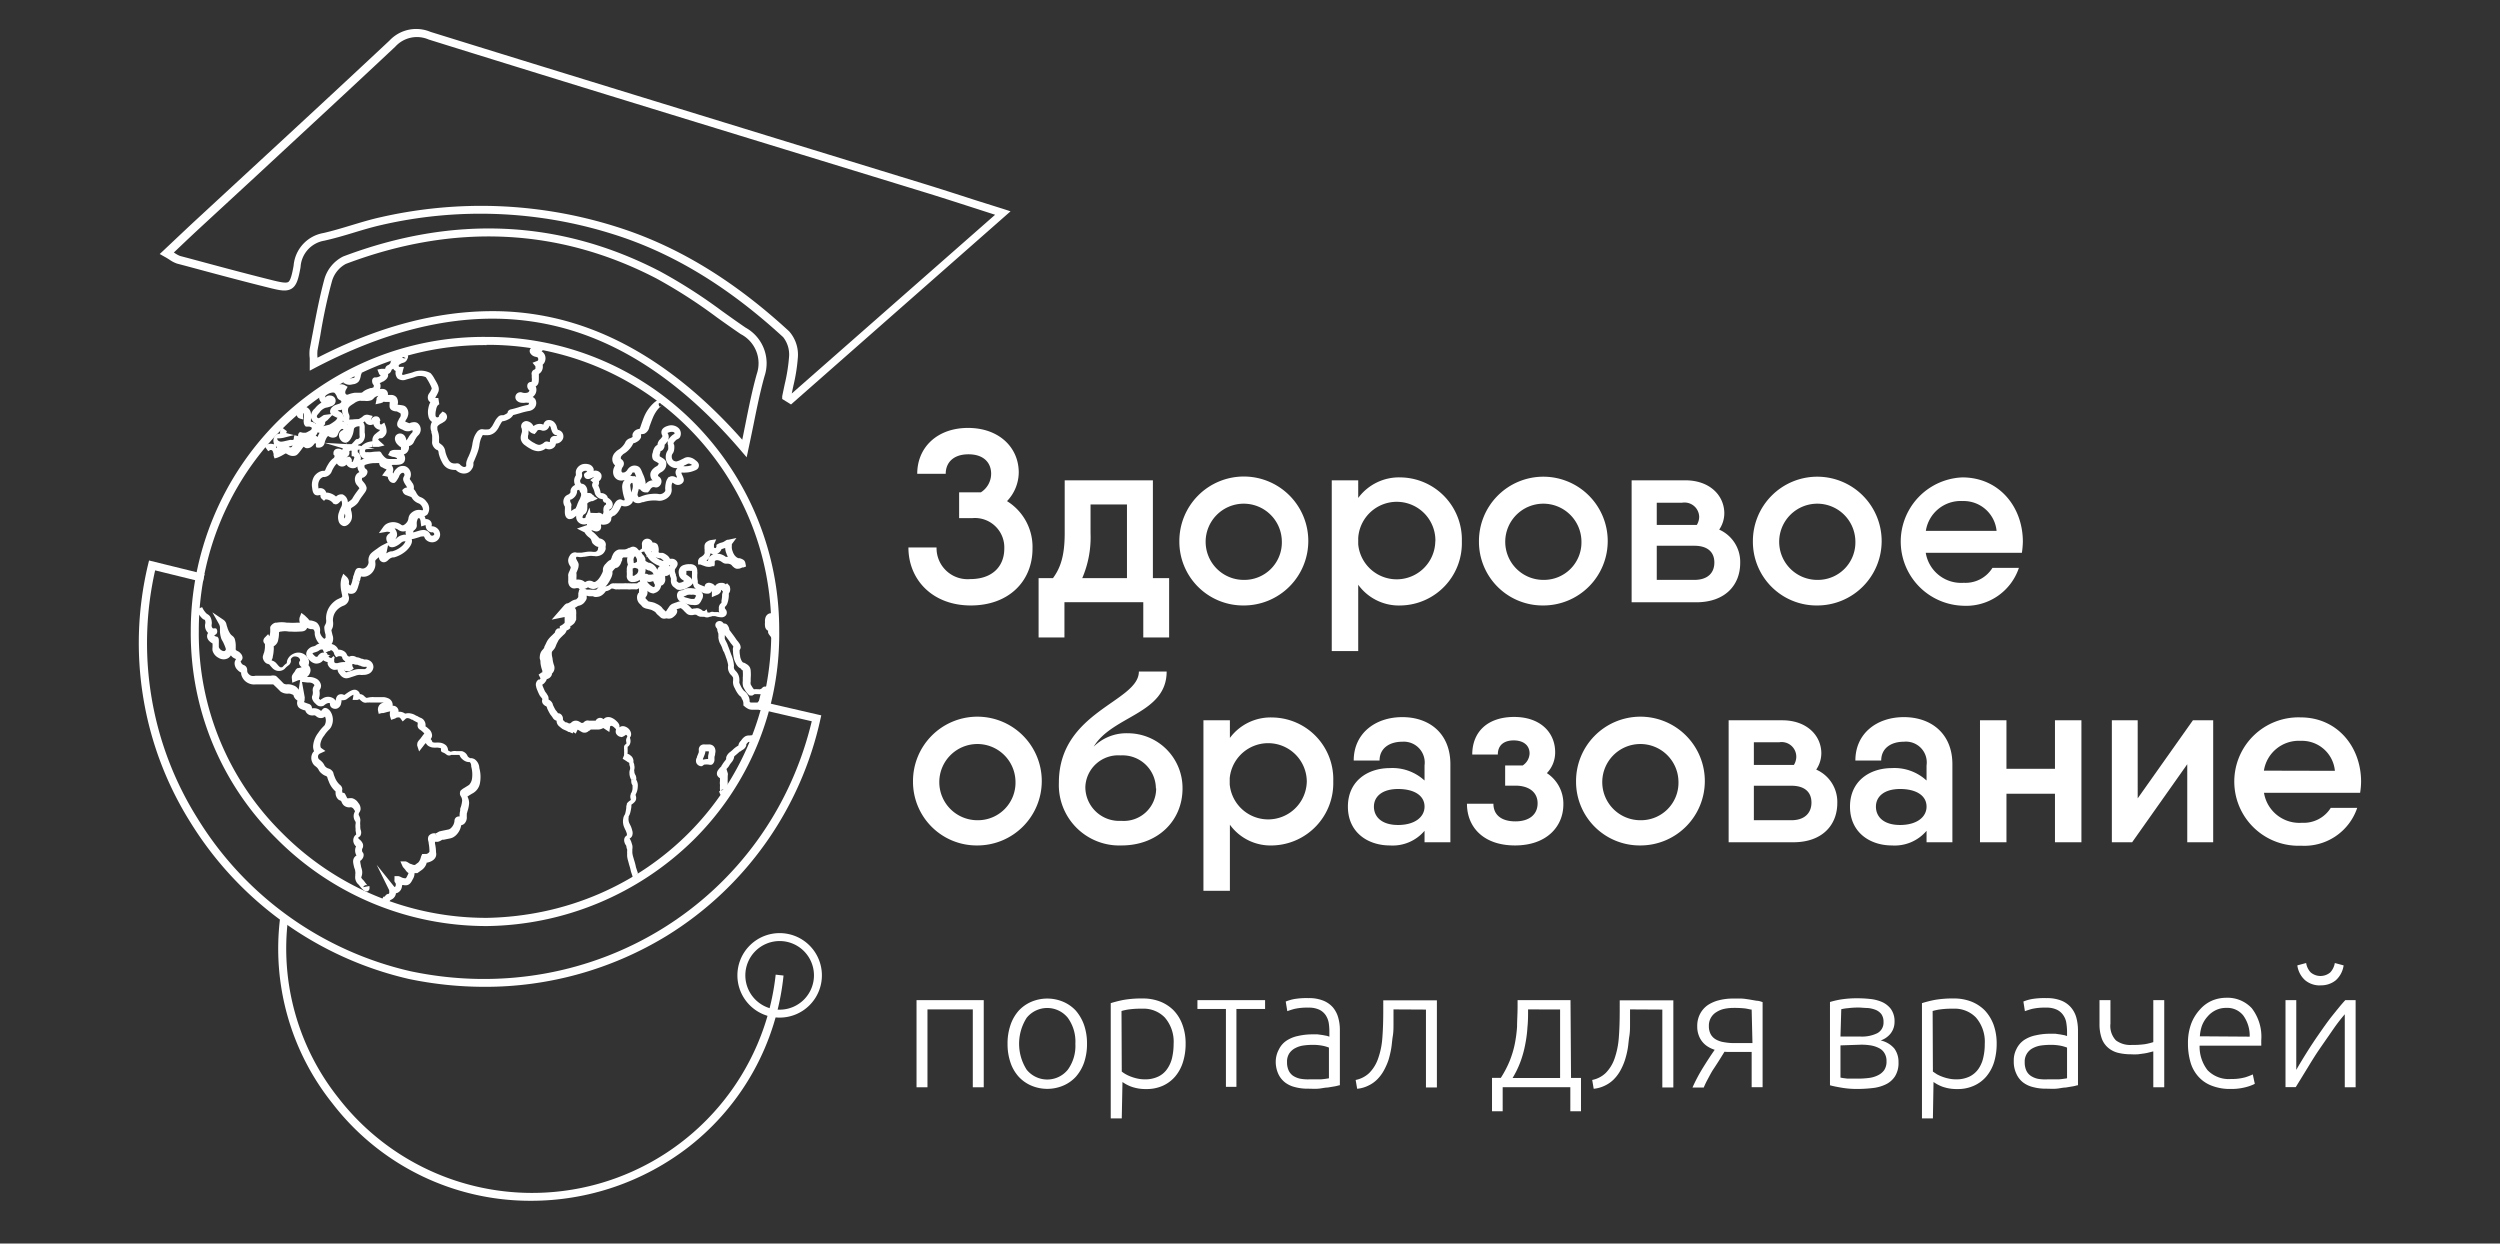 <?xml version="1.0" encoding="UTF-8"?> <svg xmlns="http://www.w3.org/2000/svg" id="Слой_1" data-name="Слой 1" viewBox="0 0 283.46 141"><rect x="0" y="0" width="283.46" height="141" fill="#333333" stroke="none"/> <defs> <style>.cls-1{fill:#fff;}</style> </defs> <path class="cls-1" d="M117.07,62.21c0,3.68-2.68,6.44-7,6.44S103,65.75,103,62.07h3.19A3.52,3.52,0,0,0,110,65.66c2.6,0,3.87-1.52,3.87-3.45a3.33,3.33,0,0,0-3.65-3.46h-1.47V55.82h1.47c.33,0,.66,0,1,0a2.51,2.51,0,0,0,1.16-2.1c0-1.27-.86-2.21-2.57-2.21s-2.58.94-2.58,2.21H104c0-3,2.27-5.2,5.76-5.2s5.75,2.19,5.75,5.06a4.77,4.77,0,0,1-1.33,3.24A6.11,6.11,0,0,1,117.07,62.21Z"></path> <path class="cls-1" d="M132.56,65.55v6.73h-2.93v-4h-8.94v4h-2.93V65.55h1.63c.83-1.13,1.33-2.49,1.33-5.09v-6h10V65.55Zm-4.78,0V57.2h-4.13v3.26a11.73,11.73,0,0,1-.94,5.09Z"></path> <path class="cls-1" d="M133.72,61.38a7.31,7.31,0,1,1,7.3,7.27A7.23,7.23,0,0,1,133.72,61.38Zm11.62,0A4.32,4.32,0,1,0,141,65.75,4.25,4.25,0,0,0,145.34,61.38Z"></path> <path class="cls-1" d="M165.75,61.38a7.06,7.06,0,0,1-6.89,7.27A5.69,5.69,0,0,1,154,66.3v7.52h-3V54.46h3v2a5.75,5.75,0,0,1,4.84-2.33A7.05,7.05,0,0,1,165.75,61.38Zm-3,0A4.38,4.38,0,0,0,154,61v.72a4.38,4.38,0,0,0,8.74-.36Z"></path> <path class="cls-1" d="M167.69,61.38a7.3,7.3,0,1,1,7.3,7.27A7.22,7.22,0,0,1,167.69,61.38Zm11.62,0A4.32,4.32,0,1,0,175,65.75,4.25,4.25,0,0,0,179.31,61.38Z"></path> <path class="cls-1" d="M197.31,63.84c0,2.43-1.63,4.45-5,4.45H185V54.46h6.09c2.74,0,4.42,1.69,4.42,3.76a3.31,3.31,0,0,1-.58,1.83A4,4,0,0,1,197.31,63.84Zm-9.46-4.32h4.54a1.79,1.79,0,0,0,.27-.91A1.66,1.66,0,0,0,190.73,57h-2.88Zm6.53,4.26c0-1.21-.8-1.9-2.27-1.9h-4.26v3.87h4.26C193.58,65.75,194.38,65,194.38,63.78Z"></path> <path class="cls-1" d="M198.75,61.38a7.3,7.3,0,1,1,7.3,7.27A7.22,7.22,0,0,1,198.75,61.38Zm11.62,0a4.32,4.32,0,1,0-4.32,4.37A4.25,4.25,0,0,0,210.37,61.38Z"></path> <path class="cls-1" d="M222.65,66.08a3.6,3.6,0,0,0,3.26-1.69l3,0a6.31,6.31,0,0,1-6.36,4.29,7.28,7.28,0,0,1-.05-14.55c4.15,0,6.86,3.32,6.86,7.3a10,10,0,0,1-.11,1.25h-10.9A4.06,4.06,0,0,0,222.65,66.08Zm3.73-5.89a3.75,3.75,0,0,0-3.84-3.38,4,4,0,0,0-4.18,3.38Z"></path> <path class="cls-1" d="M103.52,88.59a7.3,7.3,0,1,1,7.3,7.27A7.22,7.22,0,0,1,103.52,88.59Zm11.62,0A4.32,4.32,0,1,0,110.82,93,4.26,4.26,0,0,0,115.14,88.59Z"></path> <path class="cls-1" d="M120.06,88.75c0-8.13,9.07-9.15,9.07-12.61h3.15c0,4.81-6.16,5-8.27,8.52a5.26,5.26,0,0,1,3.88-1.52,6.21,6.21,0,0,1,6.19,6.25c0,3.73-2.87,6.47-6.91,6.47A6.85,6.85,0,0,1,120.06,88.75Zm11,.64a3.78,3.78,0,0,0-4-3.74,3.73,3.73,0,0,0-4,3.6,3.84,3.84,0,0,0,4.07,3.82A3.67,3.67,0,0,0,131.09,89.39Z"></path> <path class="cls-1" d="M151.17,88.59a7.06,7.06,0,0,1-6.88,7.27,5.69,5.69,0,0,1-4.84-2.35V101h-3V81.67h3v2a5.75,5.75,0,0,1,4.84-2.32A7,7,0,0,1,151.17,88.59Zm-3,0a4.38,4.38,0,0,0-8.74-.36v.71a4.38,4.38,0,0,0,8.74-.35Z"></path> <path class="cls-1" d="M164.45,86.65V95.5h-2.93V94.2a4.73,4.73,0,0,1-3.93,1.66c-2.49,0-4.76-1.47-4.76-4.4s2.27-4.37,4.76-4.37a5.36,5.36,0,0,1,3.93,1.41V86.79A2.37,2.37,0,0,0,159,84.1c-1.47,0-2.58.75-2.58,2.13h-2.93c0-3.07,2.44-4.92,5.51-4.92S164.45,83.16,164.45,86.65Zm-2.93,4.81c0-1.27-1.19-2-3-2s-2.74.86-2.74,2,.86,2.08,2.74,2.08S161.52,92.65,161.52,91.46Z"></path> <path class="cls-1" d="M177.26,91.21c0,2.52-1.91,4.65-5.48,4.65s-5.45-2.07-5.45-4.73h3c0,1.27.91,2,2.49,2s2.52-.78,2.52-2.05-1-2-2.52-2h-1.16V86.79h1.27c.25,0,.5,0,.72,0a1.7,1.7,0,0,0,.78-1.35c0-1-.78-1.49-1.8-1.49s-1.8.47-1.8,1.6h-2.9c0-2.6,1.77-4.26,4.75-4.26s4.65,1.77,4.65,4a3.36,3.36,0,0,1-.94,2.37A4.13,4.13,0,0,1,177.26,91.21Z"></path> <path class="cls-1" d="M178.7,88.59a7.3,7.3,0,1,1,7.3,7.27A7.22,7.22,0,0,1,178.7,88.59Zm11.61,0A4.32,4.32,0,1,0,186,93,4.25,4.25,0,0,0,190.31,88.59Z"></path> <path class="cls-1" d="M208.32,91.05c0,2.43-1.63,4.45-5,4.45H196V81.67h6.09c2.73,0,4.42,1.69,4.42,3.76a3.33,3.33,0,0,1-.58,1.83A4,4,0,0,1,208.32,91.05Zm-9.46-4.32h4.54a1.79,1.79,0,0,0,.27-.91,1.66,1.66,0,0,0-1.93-1.66h-2.88ZM205.39,91c0-1.22-.81-1.91-2.27-1.91h-4.26V93h4.26C204.58,93,205.39,92.21,205.39,91Z"></path> <path class="cls-1" d="M221.37,86.65V95.5h-2.93V94.2a4.73,4.73,0,0,1-3.93,1.66c-2.48,0-4.75-1.47-4.75-4.4s2.27-4.37,4.75-4.37a5.36,5.36,0,0,1,3.93,1.41V86.79a2.36,2.36,0,0,0-2.57-2.69c-1.47,0-2.57.75-2.57,2.13h-2.93c0-3.07,2.43-4.92,5.5-4.92S221.37,83.16,221.37,86.65Zm-2.93,4.81c0-1.27-1.19-2-3-2s-2.74.86-2.74,2,.86,2.08,2.74,2.08S218.44,92.65,218.44,91.46Z"></path> <path class="cls-1" d="M236,81.67V95.5h-3V90h-5.5v5.5h-3V81.67h3v5.5H233v-5.5Z"></path> <path class="cls-1" d="M250.94,81.67V95.5H248V86.65l-6.25,8.85h-2.3V81.67h2.93v8.85l6.26-8.85Z"></path> <path class="cls-1" d="M261,93.29a3.62,3.62,0,0,0,3.27-1.69l3,0a6.32,6.32,0,0,1-6.36,4.29,7.28,7.28,0,1,1-.06-14.55c4.15,0,6.86,3.32,6.86,7.3a8.42,8.42,0,0,1-.11,1.25h-10.9A4.06,4.06,0,0,0,261,93.29Zm3.74-5.89A3.75,3.75,0,0,0,260.87,84a4,4,0,0,0-4.18,3.38Z"></path> <path class="cls-1" d="M78.57,68.59h-.09a1.3,1.3,0,0,1-.46-.08l-.39-.1A1.08,1.08,0,0,1,77,68.1a.8.8,0,0,1-.18-.88A.74.74,0,0,1,77,67L77,67l.28-.08h.07a.47.47,0,0,0,.17-.07,1.38,1.38,0,0,1,.39-.15,2.25,2.25,0,0,1,.58,0,2.12,2.12,0,0,1,.5.09.92.92,0,0,1,.71.61.85.85,0,0,1-.14.61,1.28,1.28,0,0,1-.34.5A1,1,0,0,1,78.57,68.59Zm-1.06-1a.21.21,0,0,0,0,.06s.08.06.25.1l.41.11a.87.87,0,0,0,.28.05h.08c.12,0,.16,0,.19,0a1.3,1.3,0,0,0,.15-.25l.06-.13a1,1,0,0,0-.21-.09h0a1,1,0,0,0-.32,0,1.46,1.46,0,0,0-.38,0,.44.44,0,0,0-.19.07,1.71,1.71,0,0,1-.33.13l0-.15h0l0,.16Z"></path> <path class="cls-1" d="M74.11,67.29a1.12,1.12,0,0,1-.61-.22,2.28,2.28,0,0,1-.62-.57,1.09,1.09,0,0,1-.24-.4.73.73,0,0,1,.26-1,.64.64,0,0,1,.63.06l.06,0,.07,0,.07,0,.11,0a.72.72,0,0,1,.5,0,.69.69,0,0,1,.4.44.76.76,0,0,0,0,.11l.07.11a1,1,0,0,1,.16.41,1,1,0,0,1-.71,1Zm-.76-1.36a.86.86,0,0,0,.07.1,1.75,1.75,0,0,0,.45.42,1,1,0,0,0,.24.12h0c.07,0,.12-.1.13-.1a.27.27,0,0,0,0-.13s0,0,0-.08a1,1,0,0,1-.11-.2h0a1.16,1.16,0,0,0-.06-.15l-.11,0a1.07,1.07,0,0,1-.25.07h-.08A.71.71,0,0,1,73.35,65.93Z"></path> <path class="cls-1" d="M71.74,66a.65.65,0,0,1-.55-.25.7.7,0,0,1-.12-.53l0-.26h0a1.21,1.21,0,0,1,0-.31,1.09,1.09,0,0,1,.13-.63,1.23,1.23,0,0,1-.08-.3,1.27,1.27,0,0,1,.17-.88.83.83,0,0,1,1-.41.87.87,0,0,1,.44.35,1.4,1.4,0,0,1,.24.49,1,1,0,0,1,0,.66.16.16,0,0,1,0,.07.88.88,0,0,1,.21.8,1.32,1.32,0,0,1-.32.69,1.69,1.69,0,0,1-.26.22,1.75,1.75,0,0,1-.33.19,1.18,1.18,0,0,1-.37.09Zm0-1.58a1.21,1.21,0,0,0,0,.2,1.09,1.09,0,0,0,0,.17.72.72,0,0,1,0,.23l0,.26h0a.4.4,0,0,0,.15,0,.94.94,0,0,0,.18-.12.69.69,0,0,0,.16-.12.61.61,0,0,0,.14-.31.66.66,0,0,0,0-.11.22.22,0,0,0-.14-.17l-.25-.07-.25.08Zm.07-.67,0,0,.15.1.18-.11c.05,0,.07,0,.08-.09s0-.07,0-.2a.69.69,0,0,0-.12-.26c0-.07-.07-.09-.09-.1H72s-.06,0-.1.1a.59.59,0,0,0-.06.4A.5.5,0,0,0,71.85,63.71Z"></path> <path class="cls-1" d="M64.68,58.85a.52.52,0,0,1-.21,0c-.47-.17-.44-.71-.42-1.15,0-.11,0-.19,0-.25h0a1,1,0,0,1-.17-.46.94.94,0,0,1,.17-.65.88.88,0,0,1,.36-.26l.09-.05a.41.41,0,0,0,.1-.09.32.32,0,0,0,.09-.15.66.66,0,0,1,.06-.38.91.91,0,0,1,.59-.47A.79.79,0,0,1,66,55a.7.7,0,0,1,.29.42.54.54,0,0,0,0,.1l0,.05a1.09,1.09,0,0,1,.16.26,1.27,1.27,0,0,1-.07,1c-.06.14-.11.23-.15.31l-.12.24a1.13,1.13,0,0,0-.06.16l-.12.3a1.15,1.15,0,0,1-.16.35,1,1,0,0,1-.39.29l-.15.08h0l-.16.13A.66.66,0,0,1,64.68,58.85Zm.93-3.29h-.06a.23.23,0,0,0-.13.09v0a.43.43,0,0,1,0,.19,1,1,0,0,1-.25.49,1.21,1.21,0,0,1-.24.21.71.71,0,0,1-.21.11s0,0-.06,0a.19.19,0,0,0,0,.15s0,.06,0,.11a1.28,1.28,0,0,1,.11.21.51.51,0,0,1,0,.3c0,.06,0,.12,0,.22s0,.2,0,.3l.15-.11a2.17,2.17,0,0,1,.26-.15.31.31,0,0,0,.12-.07s0-.09.06-.16l.11-.3a1.35,1.35,0,0,1,.08-.19,2.28,2.28,0,0,1,.15-.31.9.9,0,0,0,.1-.22c.08-.21.13-.34.08-.44a.15.15,0,0,0,0-.06.76.76,0,0,1-.13-.2,1.18,1.18,0,0,1-.09-.23Z"></path> <path class="cls-1" d="M61,51.16a1.88,1.88,0,0,1-.85-.27,3.84,3.84,0,0,1-.59-.38,1.13,1.13,0,0,1-.51-.7,1.17,1.17,0,0,1,.05-.55,1.78,1.78,0,0,1,.07-.25.43.43,0,0,0,0,0,.71.71,0,0,0,0-.27s0-.08,0-.11a.58.58,0,0,1,.09-.71.65.65,0,0,1,.41-.18h0a1,1,0,0,1,.82.57v0l.15-.1a1.15,1.15,0,0,1,.81-.12l.16.06h0a.66.66,0,0,1,.39-.49.83.83,0,0,1,.92.31,1.08,1.08,0,0,1,.22.45.82.82,0,0,0,.06.2l.05.12a.76.76,0,0,1,.5.3.79.79,0,0,1,.09.69.9.9,0,0,1-.81.57.62.62,0,0,1-.16.38.83.83,0,0,1-.85.23l-.15-.05a1.6,1.6,0,0,1-.33.19A1.34,1.34,0,0,1,61,51.16Zm-1.08-2.45a1.61,1.61,0,0,1,0,.39,1,1,0,0,1,0,.15.59.59,0,0,0-.05.17,1.74,1.74,0,0,0,0,.26c0,.07.08.13.26.27a2.41,2.41,0,0,0,.47.29,1.28,1.28,0,0,0,.5.2.63.63,0,0,0,.3-.08,1,1,0,0,0,.27-.17.45.45,0,0,1,.49-.1h0l0,0,.08,0a.2.2,0,0,0,.13,0,.53.53,0,0,1,0-.27.54.54,0,0,1,.46-.39h.08l.07,0H63c.08,0,.16,0,.17-.08v0h-.06a.71.71,0,0,1-.27-.09.87.87,0,0,1-.3-.47,1.7,1.7,0,0,1-.09-.29.3.3,0,0,0-.07-.16l-.08-.07a.6.6,0,0,1-.07.18.68.68,0,0,1-.7.38l-.09,0-.07-.06a.26.26,0,0,0-.09,0,.46.46,0,0,0-.28,0,.44.44,0,0,0-.14.16l-.09.12-.16.17-.21-.07a.42.42,0,0,1-.14-.06A.94.94,0,0,1,59.88,48.71Zm3.31,0,0,.35,0-.35Z"></path> <path class="cls-1" d="M39.29,76.91a.82.82,0,0,1-.35-.08,1.05,1.05,0,0,1-.42-.38.87.87,0,0,1-.16-1,.8.8,0,0,1,.82-.36.76.76,0,0,1,.88-.71.74.74,0,0,1,.34.13h0l.29.05.31.13.08,0,.21.08h.19a1,1,0,0,1,.55.21.83.83,0,0,1,.31.68.92.92,0,0,1-.67.79,1.13,1.13,0,0,1-.44.07h0a1.49,1.49,0,0,1-.4,0l-.08,0a1.35,1.35,0,0,0-.4.08l-.17.06-.37.12A1.93,1.93,0,0,1,39.29,76.91Zm-.29-1a.83.83,0,0,0,.11.17c.06.09.09.13.13.15h0a1.28,1.28,0,0,0,.31-.08l.33-.11.23-.07a1.82,1.82,0,0,1,.67-.11l.15,0h0a1.29,1.29,0,0,0,.24,0h0a.59.59,0,0,0,.2,0c.14-.05.2-.13.2-.16s0-.09,0-.09a.4.4,0,0,0-.16,0H41.3a1,1,0,0,1-.47-.14l-.07,0-.24-.1-.17,0a.68.68,0,0,1-.26-.08.16.16,0,0,1-.08,0l0,0h-.06s0,0,0,.15l0,.08.16.29-.26.18a.49.49,0,0,1-.25.1.51.51,0,0,1-.29,0,.6.6,0,0,0-.16,0Z"></path> <path class="cls-1" d="M38.08,75.94a.84.84,0,0,1-.27,0,.94.94,0,0,1-.66-.64,1.15,1.15,0,0,1,0-.24l-.06,0a1.38,1.38,0,0,1-.45-.2.82.82,0,0,1-.35.29,1,1,0,0,1-.56.08,1.25,1.25,0,0,1-.69-.44.9.9,0,0,1-.32-.62.8.8,0,0,1,.3-.62,1,1,0,0,1,.5-.26.55.55,0,0,0,.18-.06.27.27,0,0,0,.12-.07.91.91,0,0,1,.44-.19,1,1,0,0,1,.77.14.63.63,0,0,1,.27-.11,1.08,1.08,0,0,1,1,.53.83.83,0,0,1,.07.13h0a1.16,1.16,0,0,1,.74.25.86.86,0,0,1,.26.41h0l0,0a.7.7,0,0,1,.36.44.84.84,0,0,1-.29.85.88.88,0,0,1-.61.22h0a.83.83,0,0,0-.2,0,1.1,1.1,0,0,0-.27.06A1.17,1.17,0,0,1,38.08,75.94Zm-.19-1.2v.11a.69.69,0,0,1,0,.22,0,0,0,0,0,0,0s.11.1.17.12h.06l.14,0a2.57,2.57,0,0,1,.39-.09l.27,0c.13,0,.14,0,.17,0a.2.2,0,0,0,.07-.11l0,0a.76.76,0,0,1-.23-.18.65.65,0,0,1-.14-.25.12.12,0,0,0,0-.08.5.5,0,0,0-.3-.08h-.09l-.29.12-.17-.26a.67.67,0,0,1-.06-.15.47.47,0,0,0-.07-.17c-.1-.15-.23-.23-.3-.22a.51.51,0,0,1-.18.11h0l-.09,0-.32.17.18.06,0,.12a.08.08,0,0,0,0,0,.88.88,0,0,0,.22.1l.22,0a.36.36,0,0,0-.3.2l.31.15.27-.25,0,0,.13.17Zm-1.15-.07Zm-1.32-.57.12.13c.16.16.22.22.28.23a.31.31,0,0,0,.15,0,.24.24,0,0,0,.08-.09.73.73,0,0,1,.18-.2.6.6,0,0,1,.51-.17l-.14-.34a.36.36,0,0,0-.24,0,.25.25,0,0,0-.13.06,1.25,1.25,0,0,1-.25.15l-.28.1a.44.44,0,0,0-.22.09A.26.26,0,0,0,35.42,74.1Z"></path> <path class="cls-1" d="M36.32,49.08a.62.62,0,0,1-.51-.23.76.76,0,0,1,0-.83,1,1,0,0,1-.56-.72,1.23,1.23,0,0,1,.46-1,2.55,2.55,0,0,1,.74-.65.81.81,0,0,1-.24-.82,1.15,1.15,0,0,1,.64-.74,2.3,2.3,0,0,1,.62-.23,1,1,0,0,1,1.24.48,1.85,1.85,0,0,1,.19.38.82.82,0,0,1,.32.24h0l-.28.23.28-.23a.84.84,0,0,1,.23.67,1,1,0,0,1-.45.69,1.18,1.18,0,0,1-.4.18.58.58,0,0,0-.16,0l-.15.06.16.09a.77.77,0,0,1,.47.45.93.93,0,0,1-.13.77,1.65,1.65,0,0,1-.51.51,3.84,3.84,0,0,1-.64.41,7.17,7.17,0,0,1-.73.2A3,3,0,0,1,36.32,49.08Zm1.34-2-.54.57-.1.07a.5.5,0,0,0-.15.14.45.45,0,0,0,0,.11.45.45,0,0,1-.11.26.55.55,0,0,1-.23.13s-.06,0-.07,0h0l.29-.06c.31-.08.54-.13.61-.16a4.36,4.36,0,0,0,.51-.33,1.1,1.1,0,0,0,.31-.29s.08-.14.07-.17h0l-.08,0-.27-.14Zm-.22-2.23a.61.61,0,0,1,.38.12.59.59,0,0,1,.22.33.62.62,0,0,1-.09.49.75.75,0,0,1-.39.27,3.81,3.81,0,0,1-.5.15.7.7,0,0,0-.23.06,1.4,1.4,0,0,0-.61.51c-.22.24-.31.35-.29.45a.23.23,0,0,0,.17.19s.1,0,.28-.14l.18-.12a.49.49,0,0,1,.25-.12l.71-.09a.49.49,0,0,1-.09-.22.63.63,0,0,1,.15-.48,1.17,1.17,0,0,1,.56-.37l.24-.08a.56.56,0,0,0,.18-.07s.14-.1.15-.17a.31.31,0,0,0-.07-.14l-.09-.06a.54.54,0,0,1-.16-.09.61.61,0,0,1-.19-.29,1,1,0,0,0-.12-.24c-.09-.14-.14-.2-.21-.22a.61.61,0,0,0-.25,0,1.18,1.18,0,0,0-.44.16c-.16.09-.28.17-.3.27a.2.2,0,0,0,0,.11h0v0l.1-.09a.61.61,0,0,1,.41-.13Z"></path> <path class="cls-1" d="M43.61,102.59h-.19l-.11-.17c-.11-.17-.06-.28.07-.56l.09-.19.13,0c.14-.17.21-.26.34-.3s.16,0,.19-.12a.48.48,0,0,0,0-.19l0-.12-1.42-2.88,2,2.49a.1.1,0,0,0,.09,0,.31.31,0,0,0,.06-.14.29.29,0,0,0,0-.21.1.1,0,0,0,0-.06.46.46,0,0,1-.13-.2.78.78,0,0,1,0-.24l0-.36.37,0,.08,0a1.37,1.37,0,0,1,.25.09l.14.07a1.22,1.22,0,0,0,.3.08h.14a.88.88,0,0,0,.17-.28,1.8,1.8,0,0,0,.14-.31s0,0,0,0a.9.9,0,0,1-.22-.18.92.92,0,0,1-.11-.14.68.68,0,0,0-.11-.14l-.08-.1a.71.71,0,0,1-.18-.26l-.22-.5H46a1.06,1.06,0,0,1,.32.16l.2.12.06,0a2.1,2.1,0,0,0,.33.12l.14,0,0,0h0l.28-.21a.36.36,0,0,0,.13-.11,1.19,1.19,0,0,0,.2-.35l.06-.19a.88.88,0,0,1,.06-.18l.09-.2h.22a.6.6,0,0,1,.22,0,.55.55,0,0,0,.38-.25,1,1,0,0,0,0-.16,5,5,0,0,0-.09-.83l0-.09a1.65,1.65,0,0,1-.06-.24.76.76,0,0,1,.06-.47.79.79,0,0,1,.57-.31l.2,0,.12.35-.09-.35a.53.53,0,0,0,.2-.09,1.38,1.38,0,0,1,.25-.13l.27-.06.63-.13a.65.65,0,0,0,.21-.06.66.66,0,0,0,.16-.11,1.37,1.37,0,0,0,.3-.41,1.35,1.35,0,0,0,.11-.4.51.51,0,0,1,.18-.41.53.53,0,0,1,.32-.11c.06,0,.06,0,.08,0s0,0,0-.2a2.8,2.8,0,0,1,.07-.47.91.91,0,0,1,0-.17s0-.09.06-.2a3.54,3.54,0,0,0,.16-.75.94.94,0,0,0-.14-.48.57.57,0,0,1-.08-.53l0-.07a1.76,1.76,0,0,1,.47-.37l.37-.23.17-.11a1.3,1.3,0,0,0,.33-.71,3.41,3.41,0,0,0-.09-1.36c0-.31-.1-.47-.18-.51a.24.24,0,0,0-.11,0,1.19,1.19,0,0,1-.31-.07,1.33,1.33,0,0,1-.43-.28,1,1,0,0,1-.25-.33c0-.09-.07-.11-.11-.13h-.36l-.2,0c-.18,0-.22,0-.27,0l-.09,0-.08.06h-.09a.47.47,0,0,1-.36-.13l0,0-.1-.07a1,1,0,0,0-.25-.13.51.51,0,0,1-.23-.16A.61.61,0,0,1,50,85c0-.09,0-.11,0-.14s-.14-.06-.37-.09a.55.55,0,0,0-.17,0h-.22a1.23,1.23,0,0,1-.74-.24.94.94,0,0,1-.22-.28,2.57,2.57,0,0,0-.19.21l-.11.15-.46.59-.21-.64a.46.46,0,0,1,0-.19c0-.23.14-.38.35-.61L48,83.3l.11-.12a.89.89,0,0,0-.19-.21c-.13-.12-.21-.17-.27-.22a.57.57,0,0,1-.23-.21.56.56,0,0,1-.06-.42c0-.08,0-.12,0-.17s0,0-.13-.08a4.55,4.55,0,0,1-.5-.28l-.08,0a.91.91,0,0,0-.32-.15.45.45,0,0,0-.23,0,.31.31,0,0,0-.14.09l-.3.27-.24-.33a.32.32,0,0,0-.12-.11.39.39,0,0,0-.25,0l-.07,0a.82.82,0,0,1-.22.12l-.41.14-.11-.35a1.17,1.17,0,0,1,0-.61v0l-.3.06-.47.13-.17,0-.36.09-.08-.37a.82.82,0,0,1,.22-.7.85.85,0,0,1,.44-.21l0,0a.89.89,0,0,0-.24,0,.67.67,0,0,0-.2,0h-1a2.08,2.08,0,0,0-.36,0l-.13,0a.54.54,0,0,1-.29,0h0a.61.61,0,0,1-.27-.14,2.34,2.34,0,0,1-.29-.25l0,0,0,0a.69.69,0,0,1-.22.09h-.54l.08-.42a.46.46,0,0,0,0-.17,2.74,2.74,0,0,0-.46.29l-.18.13a.74.74,0,0,1-.46.2.69.69,0,0,1-.24,0s0,.1,0,.16v0l-.06.29v0a.76.76,0,0,1-.42.49.67.67,0,0,1-.66-.11.54.54,0,0,1-.17-.35c0-.08,0-.1,0-.13a.37.37,0,0,0-.28,0,1,1,0,0,0-.21.1l-.11.08a.57.57,0,0,1-.14.11.78.78,0,0,1-.59,0,1.15,1.15,0,0,1-.3-.24,1.18,1.18,0,0,1-.39-.57.58.58,0,0,1,0-.3.7.7,0,0,0,.07-.23,1.06,1.06,0,0,0,0-.34.78.78,0,0,1,.05-.41,1.35,1.35,0,0,1,.13-.21s0,0,0-.05-.1-.14-.24-.22a.94.94,0,0,0-.4-.07h-.12l-.52-.06h-.12L34.54,79a.41.41,0,0,1,0,.22v.08h0s0,.07,0,.11a.56.56,0,0,0-.06.2,2,2,0,0,0,.32.13l.17.06a.56.56,0,0,1,.27.15.51.51,0,0,1,.13.29s0,0,0,.06,0,0,.13,0h.05a1.21,1.21,0,0,1,.51.09,1,1,0,0,1,.3.19l.08,0s0,0,.07-.08a.54.54,0,0,1,.29-.23h.07c.13,0,.33.06.57.36a1.73,1.73,0,0,1,.17,1.65,1.16,1.16,0,0,1-.31.46,3.47,3.47,0,0,0-.53.65,2,2,0,0,0-.45,1c0,.29.06.39.07.4l0,0,.51.36-.56.26a.49.49,0,0,0-.24.19.47.47,0,0,0,0,.39.36.36,0,0,0,.15.16,2,2,0,0,1,.2.17,1.43,1.43,0,0,1,.32.42.63.63,0,0,0,.2.25.73.73,0,0,0,.29.15.79.79,0,0,1,.38.24.59.59,0,0,1,.18.35,2.07,2.07,0,0,0,.13.36,2.16,2.16,0,0,0,.58.89.66.66,0,0,1,.27.4.4.4,0,0,1,0,.19.28.28,0,0,0,0,.13s0,.16.06.19h0a.38.38,0,0,1,.23.07l0,0,0,0a2.19,2.19,0,0,1,.11.2l.08.16a1.43,1.43,0,0,0,.1.19s.05,0,.17,0a1.13,1.13,0,0,1,.4,0,1.2,1.2,0,0,1,.68.53,1,1,0,0,1,.25.76.92.92,0,0,1-.13.31.34.34,0,0,0-.07.15.29.29,0,0,0,0,.16,1.2,1.2,0,0,1,.12.27.92.92,0,0,1,.05.44,1.86,1.86,0,0,0,0,.45,1.06,1.06,0,0,0,0,.19c0,.09,0,.2.07.4a.78.78,0,0,1-.08.63.46.46,0,0,1-.19.12h0a.18.18,0,0,0,0,.16s0,0,.07.07a1.21,1.21,0,0,1,.41.5.69.69,0,0,1,0,.48l-.07.13a.11.11,0,0,0,0,.06.45.45,0,0,0,0,.2.32.32,0,0,0,.07.13.41.41,0,0,1,.1.23.73.73,0,0,1-.18.54.68.68,0,0,1-.21.19l0,0c0,.05,0,.18.08.53,0,.13.08.29.12.49a1.35,1.35,0,0,1,0,.58,1.68,1.68,0,0,1-.08.26v0s0,.11.22.31a2.28,2.28,0,0,1,.22.28c.08.1.22.29.27.34a.29.29,0,0,0-.31,0,.33.33,0,0,0-.17.19l.69-.13c.06.31,0,.51-.22.6s-.55-.17-.84-.56l-.15-.19a1.09,1.09,0,0,1-.39-1l0-.05a.61.61,0,0,0,0-.13.71.71,0,0,0,0-.3c0-.19-.08-.34-.12-.47-.12-.5-.2-.8,0-1.12a.77.77,0,0,1,.26-.24h0a1.11,1.11,0,0,1-.11-.88,1,1,0,0,1,.11-.23A1.66,1.66,0,0,0,40.4,96a1,1,0,0,1-.23-.28.88.88,0,0,1,0-.87.74.74,0,0,1,.21-.22v-.06a3.29,3.29,0,0,0-.06-.36,1.24,1.24,0,0,1,0-.22,2.24,2.24,0,0,1,0-.6.34.34,0,0,0,0-.18.46.46,0,0,0-.07-.14,1,1,0,0,1,0-1.06l0,0a.54.54,0,0,0-.12-.23.53.53,0,0,0-.28-.24.57.57,0,0,0-.19,0,.92.92,0,0,1-.72-.26,1.07,1.07,0,0,1-.21-.35l-.07-.13a1,1,0,0,1-.3-.15,1,1,0,0,1-.31-.69,1.6,1.6,0,0,1,0-.22h0a2.78,2.78,0,0,1-.78-1.15,2.87,2.87,0,0,1-.17-.49v0L37,88a1.39,1.39,0,0,1-.52-.29,1.2,1.2,0,0,1-.37-.46,1.08,1.08,0,0,0-.19-.24l-.14-.12a1,1,0,0,1-.37-.45,1.15,1.15,0,0,1,0-1,.75.75,0,0,1,.2-.26,1.38,1.38,0,0,1-.1-.7,2.82,2.82,0,0,1,.58-1.4,4.71,4.71,0,0,1,.61-.74c.11-.11.12-.12.15-.21a1.07,1.07,0,0,0,0-.88.72.72,0,0,1-.34.16.77.77,0,0,1-.66-.2l-.13-.09a.56.56,0,0,0-.22,0h-.11a.81.81,0,0,1-.63-.29.88.88,0,0,1-.16-.3l-.12,0c-.36-.13-.55-.2-.69-.42a.81.81,0,0,1-.06-.67l-.2-.15a1,1,0,0,1-.24-.39s0,0,0-.06a.56.56,0,0,0-.24-.13.75.75,0,0,0-.41-.06h0a1.35,1.35,0,0,1-.77-.2.57.57,0,0,1-.16-.14l-.31-.31-.42-.4H29a1.51,1.51,0,0,1-.8-.12,1.45,1.45,0,0,1-.73-.69,1.06,1.06,0,0,1-.13-.53,1.29,1.29,0,0,1-.42-.31,1.06,1.06,0,0,1-.32-.81.78.78,0,0,1,.16-.39.28.28,0,0,0-.12-.08,1,1,0,0,1-.46-.36.93.93,0,0,1-.38.35,1.06,1.06,0,0,1-1-.06,1.34,1.34,0,0,1-.7-.82,1.47,1.47,0,0,1,0-.41v-.41l-.1-.06c-.62-.4-.54-.81-.48-1a.57.57,0,0,1,.08-.13,1.16,1.16,0,0,1-.32-.53,1.11,1.11,0,0,1,0-.56.59.59,0,0,0,0-.19.6.6,0,0,0-.06-.22s0,0-.07,0a1.21,1.21,0,0,1-.23-.16,3.11,3.11,0,0,1-.67-1l.67-.27a2.36,2.36,0,0,0,.49.72l.1.07a1,1,0,0,1,.29.24,1.25,1.25,0,0,1,.2.57,1.06,1.06,0,0,1,0,.38A.45.45,0,0,0,24,71c0,.06.06.2.15.25l.11,0a.5.5,0,0,1,.19,0l.05,0,0,0a.5.5,0,0,1,.1.52.39.39,0,0,1-.21.21.3.3,0,0,1-.11.06l.1.08a.51.51,0,0,0,.17.07l.08,0,.08.08c.11.13.11.28.1.68v.42a.71.71,0,0,0,.33.38.43.43,0,0,0,.34.06.33.33,0,0,0,.13-.19s0-.13-.26-.7a2.33,2.33,0,0,0-.16-.3,1.36,1.36,0,0,1-.13-.3,3.14,3.14,0,0,1-.12-.68c0-.22,0-.35,0-.45a.72.72,0,0,0-.05-.29.84.84,0,0,0-.06-.14l-.75-1.33,1.26.85.1.08a.82.82,0,0,1,.24.46,2.38,2.38,0,0,0,.08.26,2.57,2.57,0,0,0,.35.78,1,1,0,0,0,.23.23.83.83,0,0,1,.27.33,2.74,2.74,0,0,1,.12.72l0,.33a1.46,1.46,0,0,0,0,.2.44.44,0,0,0,.18.14.92.92,0,0,1,.4.31.68.68,0,0,1,.19.5.6.6,0,0,1-.15.3c-.05,0-.06.06-.06.09s.08.19.13.25a.46.46,0,0,0,.2.14.6.6,0,0,1,.28.19.65.65,0,0,1,.13.41.54.54,0,0,0,.05.27.82.82,0,0,0,.4.35,1,1,0,0,0,.48,0H30.7a1,1,0,0,1,.51,0c.09,0,.17.1.63.55l.32.33,0,0a.62.62,0,0,0,.38.09h0a1.46,1.46,0,0,1,.69.11,1,1,0,0,1,.56.4l.07.11.17-1.09a.36.36,0,0,0-.15,0,1.23,1.23,0,0,0-.23.08l-.51.21-.05-.49a.82.82,0,0,1,0-.21.57.57,0,0,1,.15-.31c0-.06.1-.13.17-.25l.07-.12a.57.57,0,0,1,.27-.28l.1,0,.35-.09-.08-.09a.52.52,0,0,1-.21-.42.41.41,0,0,1,.11-.24c0-.05,0-.06,0-.09a.26.26,0,0,0-.07-.16.49.49,0,0,0-.31-.2.62.62,0,0,0-.38,0,.66.66,0,0,0-.27.25.31.31,0,0,0,0,.2.63.63,0,0,1-.11.35.44.44,0,0,1-.16.17l-.26.21-.15.16a.52.52,0,0,1-.11.1,1,1,0,0,1-1,.08,1.1,1.1,0,0,1-.35-.27l-.19-.21a.76.76,0,0,0-.08-.11.4.4,0,0,0-.2-.11.64.64,0,0,1-.31-.17,1,1,0,0,1-.27-.51.69.69,0,0,1,.06-.36c0-.08.06-.17.1-.31a3.31,3.31,0,0,0,.08-.55c0-.21,0-.28,0-.34a.36.36,0,0,0-.07-.1.46.46,0,0,1-.11-.28.57.57,0,0,1,.18-.39l.36-.37.14.24.05-.16a2,2,0,0,0,.05-.44c0-.14,0-.21,0-.26a.39.39,0,0,1,0-.14l0-.05a.94.94,0,0,1,.58-.49l.15,0a3.25,3.25,0,0,1,1.14,0h.11l.11,0a5.64,5.64,0,0,0,.94,0H34v0a1,1,0,0,1-.05-.45.65.65,0,0,1,.05-.21l.17-.45.38.29.29.28a1.18,1.18,0,0,1,.18.21c.05,0,.05.06.09.08a.58.58,0,0,0,.14,0,1.8,1.8,0,0,1,.32.08,1.16,1.16,0,0,1,.37.18,1.22,1.22,0,0,1,.35.67,1.37,1.37,0,0,1,0,.3.82.82,0,0,0,0,.18,1.28,1.28,0,0,0,.29.51c.09.09.16.16.21.15s.09-.07.12-.11,0-.1,0-.36a2.83,2.83,0,0,1-.14-.85.85.85,0,0,1,.11-.28,1,1,0,0,0,.09-.22,1.2,1.2,0,0,0,0-.41v-.09a2.39,2.39,0,0,1,.47-1.42,2.78,2.78,0,0,1,.77-.7l.33-.16c.17-.07.22-.1.25-.16s0,0,0-.19a2.74,2.74,0,0,1-.07-.32,3.8,3.8,0,0,1-.1-.82,2.68,2.68,0,0,1,.1-.78l.2-.5.39.36a1,1,0,0,1,.2.29.78.78,0,0,1,.06.37.31.31,0,0,0,0,.18.28.28,0,0,0,.18.14,2.48,2.48,0,0,0,.2-.56c0-.13.06-.22.08-.3v0c0-.09,0-.18.08-.32.14-.47.21-.67.39-.77a.61.61,0,0,1,.46,0,.56.56,0,0,0,.32,0,.73.73,0,0,0,.41-.36.63.63,0,0,0,.09-.45,1.12,1.12,0,0,1,.1-.61c.12-.28.39-.47.92-.84a4.25,4.25,0,0,1,.55-.36l.6-.3a.81.81,0,0,1-.13-.64.75.75,0,0,1,.3-.38c.09-.06.12-.09.12-.12A.39.39,0,0,0,44,60.3a.36.36,0,0,0-.18,0l-.86.15.5-.71a1.4,1.4,0,0,1,.3-.3,1.53,1.53,0,0,1,1.2-.19,1.51,1.51,0,0,1,.49.22c.11.08.15.1.24.09s.33-.16.49-.41a1,1,0,0,0,.13-.37,1,1,0,0,1,.19-.48,1.44,1.44,0,0,1,.68-.45,1.37,1.37,0,0,1,.63,0l.15,0a.82.82,0,0,0-.18-.52.72.72,0,0,0-.38-.28,1.53,1.53,0,0,1-.54-.38,2.58,2.58,0,0,1-.22-.31L46,56.12a.64.64,0,0,1-.31-.31l-.09-.24.19-.17a.72.72,0,0,1,.28-.12l.1,0s-.06-.09-.08-.14L46,55a2.1,2.1,0,0,1-.27-.52.59.59,0,0,1,.07-.46.34.34,0,0,0,.06-.21c0-.08-.07-.18-.14-.2a.35.35,0,0,0-.29.12.53.53,0,0,0-.15.22,2,2,0,0,1-.21.4c-.15.24-.24.36-.39.41l-.05,0h-.06a.63.63,0,0,1-.49-.36.55.55,0,0,1-.1-.24c0-.05,0-.06,0-.07a.29.29,0,0,0-.11-.06l-.55-.11.33-.45.07-.08a1.16,1.16,0,0,0,.11-.16l-.28-.12L43.36,53a.43.43,0,0,1-.22-.12A.62.62,0,0,1,43,52.6c0-.06,0-.08,0-.09s-.31,0-.65,0a3.42,3.42,0,0,0-1,.22.41.41,0,0,0,0,.29.33.33,0,0,0,.12.14.43.43,0,0,1,.2.3.69.69,0,0,1-.23.52.87.87,0,0,1-.29.19c-.08,0-.09,0-.1.07a.25.25,0,0,0,0,.18.46.46,0,0,0,.12.18l.14.17a1.26,1.26,0,0,1,.26.53c0,.25-.09.41-.31.7l-.16.22a4.79,4.79,0,0,0-.4.6,1.39,1.39,0,0,1-.29.37,2.28,2.28,0,0,1-.42.31c-.15.09-.17.11-.19.17s0,.08,0,.18a1.78,1.78,0,0,1,.1.49,1.27,1.27,0,0,1-.07.65c-.13.32-.5.74-.91.65a.79.79,0,0,1-.54-.6,1.55,1.55,0,0,1,.07-1,3,3,0,0,1,.21-.51.84.84,0,0,0,.12-.4.83.83,0,0,0-.08-.38l-.15.14c-.13.14-.38.41-.67.24l-.06,0-.05-.06a.4.4,0,0,0-.11-.13,1.1,1.1,0,0,0-.62-.31h-.15l-.15.16-.26-.23a.46.46,0,0,1-.15-.37v-.06l-.09,0a.68.68,0,0,1-.45,0c-.29-.12-.36-.47-.4-.83A1.88,1.88,0,0,1,35.63,54a1.55,1.55,0,0,1,.72-.56,1.22,1.22,0,0,1,.29-.06.19.19,0,0,0,.13,0c.08,0,.11-.09.17-.24a4.16,4.16,0,0,1,.28-.52,2.27,2.27,0,0,1,.51-.61l0,0a.45.45,0,0,0,.18-.18.29.29,0,0,0,0-.2l0,0-.1-.09,0-.13a.49.49,0,0,1,.25-.48.73.73,0,0,1,.58,0l.17.07.06-.17-2.08-.62,2.42.14.07-.12,0,.13h.12l.13,0h.15l.17,0h0a1.87,1.87,0,0,0,.25-.25l.12-.13a.62.62,0,0,1,.23-.2l.11,0a.24.24,0,0,0,.1-.05.27.27,0,0,0,.1-.11c.05-.07,0-.17,0-.41,0-.07,0-.15,0-.24s0-.27,0-.37a1.18,1.18,0,0,0,0-.26.31.31,0,0,0-.13,0,.74.74,0,0,0-.42.16c-.07.07-.08.12-.1.27a3.73,3.73,0,0,1-.09.43c-.12.35-.38.95-.83,1a.7.7,0,0,1-.55-.29.82.82,0,0,1-.17-.79.72.72,0,0,1,.39-.35l.09-.06,0,0a.27.27,0,0,0-.16-.08c-.1,0-.29.2-.4.44l-.07.16a.51.51,0,0,1-.19.29.77.77,0,0,1-.61.07.81.81,0,0,1-.3-.15l0,0s-.13,0-.32.48a1.81,1.81,0,0,0-.09.29.66.66,0,0,1-.21.38.69.69,0,0,1-.55.16l-.15,0-.08-.14a.7.7,0,0,1,0-.18c0-.09,0-.12,0-.15a.17.17,0,0,0-.14,0s0,0-.07.08a1,1,0,0,1-.23.25.81.81,0,0,1-.68.2.47.47,0,0,1-.25-.17h0a1.56,1.56,0,0,0-.22.26l-.11.15c-.33.44-.44.53-.57.59a1,1,0,0,1-.68,0,1.31,1.31,0,0,1-.34-.17c-.06,0-.07-.06-.11-.06s0,0-.14.06l-.33.19a5.26,5.26,0,0,1-.49.23l-.33.09-.11-.32s0-.1,0-.12a.57.57,0,0,0-.07-.28c0-.09-.09-.2-.15-.22a.27.27,0,0,0-.19,0l-.2.12-.42-.58a1.25,1.25,0,0,1,.35-.2,1,1,0,0,1,.71,0h0s0-.08,0-.12a.89.89,0,0,1,.16-.87.75.75,0,0,1,.55-.23.86.86,0,0,1,.21-.69l.57.43c-.05.07-.08.13-.07.15l0,.06,1.34.34A.43.43,0,0,1,34,49l0,0,.07,0,.25.06,0,.17h0l0-.17a1.81,1.81,0,0,0,.35,0,1,1,0,0,0,.24-.11c.27-.14.35-.19.4-.27s.06-.18,0-.22a.65.65,0,0,0-.26-.09l-.17,0-.13,0-.07,0a.64.64,0,0,1-.24-.5.55.55,0,0,1,0-.23s0-.1,0-.19a1.12,1.12,0,0,0,0-.48.43.43,0,0,0,0-.14.26.26,0,0,0-.07.1.29.29,0,0,0,0,.15v.48L34,47.46l-.16-.08a.4.4,0,0,1-.15-.19v0a0,0,0,0,0,0,0h0l-.27-.67a.67.67,0,0,1,.44,0,.81.81,0,0,1,.8-.39.86.86,0,0,1,.59.73,2,2,0,0,1,0,.73c0,.1,0,.16,0,.22h0a1,1,0,0,1,.69.39,1,1,0,0,1,0,1,.75.75,0,0,1-.15.2,1,1,0,0,1,.24.15h0l0-.07c.12-.27.38-.89,1-.92a.87.87,0,0,1,.51.17l0,0a1.33,1.33,0,0,1,.06-.12c.09-.2.46-.85,1.06-.85a1,1,0,0,1,.69.33l0,.06a.83.83,0,0,1,.19-.25,1.43,1.43,0,0,1,.92-.37,1,1,0,0,1,.52.14.94.94,0,0,1,.37.83c0,.09,0,.2,0,.33s0,.16,0,.22a1.22,1.22,0,0,1-.11.89,1,1,0,0,1-.29.32.91.91,0,0,1-.29.14v0l-.09.09,1.91.37L40.56,51a.74.74,0,0,1,0,.21v.05a1,1,0,0,1,.32.45.72.72,0,0,1,0,.46,3.3,3.3,0,0,1,1.28-.33c.54-.08,1-.14,1.29.19a1,1,0,0,1,.19.33l.17.07c.38.15.6.24.71.51a.7.7,0,0,1,0,.61l0,0a.72.72,0,0,1,.11.15.3.3,0,0,0,0-.1,1.3,1.3,0,0,1,.34-.48,1,1,0,0,1,1-.25,1,1,0,0,1,.6.73,1,1,0,0,1-.11.68c0,.07.1.18.17.28l.1.16a.84.84,0,0,1,.18.73,1.54,1.54,0,0,1,.26.36,1.69,1.69,0,0,0,.23.36.69.69,0,0,0,.3.2,1.4,1.4,0,0,1,.67.53,1.17,1.17,0,0,1,.1,1.42.77.77,0,0,1-.77.2.69.69,0,0,0-.32,0,.7.7,0,0,0-.31.2.38.38,0,0,0,0,.17,1.85,1.85,0,0,1-.23.62,1.44,1.44,0,0,1-1,.74.94.94,0,0,1-.72-.2.83.83,0,0,0-.27-.12l-.11,0a1,1,0,0,1,.28.77.9.9,0,0,1-.2.44l.1-.07L45,61a1.22,1.22,0,0,1,.61-.33.89.89,0,0,1,1,.3c.35.56-.28,1.23-.56,1.49a3.49,3.49,0,0,1-1.37.74l-.16,0-.18.06a1.21,1.21,0,0,0-.32.24c-.34.34-.62.28-.8.16a.53.53,0,0,1-.25-.48,2.11,2.11,0,0,0-.41.36.67.67,0,0,0,0,.27,1.38,1.38,0,0,1-.19.87,1.43,1.43,0,0,1-.86.68,1.2,1.2,0,0,1-.57,0l-.08.26c0,.12-.05.2-.07.27l-.36-.06.35.09a2.91,2.91,0,0,1-.09.33c-.16.55-.28,1-.75,1.07a.8.8,0,0,1-.49-.07,2.61,2.61,0,0,0,.06.26.88.88,0,0,1,0,.64,1,1,0,0,1-.62.55,2.1,2.1,0,0,0-.26.13,1.88,1.88,0,0,0-.55.49,1.7,1.7,0,0,0-.33,1v.08a1.82,1.82,0,0,1,0,.62,1.27,1.27,0,0,1-.17.41v0c0,.1.07.36.12.57a1.21,1.21,0,0,1,0,.84.88.88,0,0,1-.69.52,1,1,0,0,1-.8-.36,2,2,0,0,1-.47-.83,1.35,1.35,0,0,1-.06-.34.47.47,0,0,0,0-.15.78.78,0,0,0-.11-.29l-.16-.06-.2,0a1.29,1.29,0,0,1-.38-.14l0,0-.07.13c-.19.28-.49.28-.8.29a6.92,6.92,0,0,1-1,0l-.13,0h-.09a2.37,2.37,0,0,0-.86,0l-.09,0a.56.56,0,0,0-.16.08,2.27,2.27,0,0,1,0,.24,3.24,3.24,0,0,1-.08.59,1,1,0,0,1-.52.76,1.92,1.92,0,0,1,0,.48,4,4,0,0,1-.1.69c0,.18-.09.3-.12.38l0,0,0,.06h0a1,1,0,0,1,.51.3l.15.17a1.14,1.14,0,0,0,.12.14l.15.14a.39.39,0,0,0,.28,0l.2-.21a1.77,1.77,0,0,1,.3-.24,1,1,0,0,1,.14-.52,1.3,1.3,0,0,1,.58-.53,1.26,1.26,0,0,1,.85-.12,1.22,1.22,0,0,1,.75.49.93.93,0,0,1,.2.59.76.76,0,0,1-.07.32.86.86,0,0,1,.24.57,1,1,0,0,1-.41.77l.19,0h.12a1.61,1.61,0,0,1,.66.15,1,1,0,0,1,.63.8.78.78,0,0,1-.17.53.25.25,0,0,0,0,.07h0s0,0,0,.07a1.69,1.69,0,0,1,0,.52,1.87,1.87,0,0,1-.07.28c0,.06.12.13.17.19l0,0a.76.76,0,0,1,.21-.15,1.13,1.13,0,0,1,1.32,0,.8.8,0,0,1,.19.24h0v0c.06-.32.09-.51.32-.67a.66.66,0,0,1,.63,0l.06,0,.19-.14c.48-.34.91-.6,1.29-.34a.64.64,0,0,1,.27.39h0a.73.73,0,0,1,.52.26l.19.16.12,0a2.28,2.28,0,0,1,.51-.08.88.88,0,0,1,.23,0h1.09a1.5,1.5,0,0,1,.48.11.82.82,0,0,1,.57.87v0a.63.63,0,0,1,.58.3.51.51,0,0,1,.08.38,1.1,1.1,0,0,1,.6.12.57.57,0,0,1,.13.08l.11,0a1.19,1.19,0,0,1,.57,0,1.5,1.5,0,0,1,.61.26l.07,0a2.55,2.55,0,0,0,.4.22.82.82,0,0,1,.47.4.86.86,0,0,1,.1.57,2.25,2.25,0,0,1,.34.27,1,1,0,0,1,.41.8.67.67,0,0,1-.16.38,1.11,1.11,0,0,1,.18.26.17.17,0,0,0,0,.07.77.77,0,0,0,.35.07h.1a1.1,1.1,0,0,1,.31,0,1.23,1.23,0,0,1,.81.32.84.84,0,0,1,.22.56l.27.15.07,0h0a1.13,1.13,0,0,1,.62-.06l.19,0h.26a.54.54,0,0,1,.35.07.91.91,0,0,1,.43.43.42.42,0,0,0,.11.16.92.92,0,0,0,.21.13.2.2,0,0,0,.11,0,1,1,0,0,1,.39.12,1.28,1.28,0,0,1,.54,1,3.87,3.87,0,0,1,.08,1.66A1.65,1.65,0,0,1,53.5,90l-.34.21-.16.11a1.58,1.58,0,0,1,.19.74A3.66,3.66,0,0,1,53,92a1.54,1.54,0,0,1-.07.24.62.62,0,0,0,0,.1,3.5,3.5,0,0,0,0,.37,1,1,0,0,1-.27.67.73.73,0,0,1-.37.19,2,2,0,0,1-.16.53,2,2,0,0,1-.47.64,1.66,1.66,0,0,1-.32.22,1.53,1.53,0,0,1-.39.12l-.63.13-.17,0-.1.06a1.32,1.32,0,0,1-.42.18l-.18,0h-.13a.92.92,0,0,0,0,.09l0,.1a5.09,5.09,0,0,1,.12,1,.91.91,0,0,1,0,.41c-.07.26-.3.6-1,.76l-.07,0,0,.06a1.44,1.44,0,0,1-.59.8l-.46.33H47a1.26,1.26,0,0,1-.21.71c-.16.33-.31.55-.58.64a.91.91,0,0,1-.46,0l-.15,0a2,2,0,0,1-.05.29.87.87,0,0,1-.42.56.62.62,0,0,1-.24.08.61.61,0,0,1-.06.25.93.93,0,0,1-.55.51l-.08.1C44,102.42,43.83,102.59,43.61,102.59Zm.55-.48Zm5-6.58Zm-9.67-4.78Zm-2.75-9.68Zm-.52-1.63Zm5.27-.39Zm-7.15-3.14v0A0,0,0,0,0,34.31,75.91ZM24.07,71.46h0ZM44,61.8l-.13.65a1.67,1.67,0,0,1-.06.24v.05l.2-.12a1.11,1.11,0,0,1,.34-.11l.13,0a2.75,2.75,0,0,0,1.07-.57,1.65,1.65,0,0,0,.43-.56.61.61,0,0,0-.51.17l-.17.14c-.31.22-.75.48-1.11.3A.65.65,0,0,1,44,61.8Zm-4.89-3.56,0,0a.89.89,0,0,0-.07.55v0a.41.41,0,0,0,.08-.13.58.58,0,0,0,0-.33A.79.79,0,0,0,39.11,58.24Zm-.45-2.19.17,0a1,1,0,0,1,.61.89l.09-.06a1.84,1.84,0,0,0,.3-.22.49.49,0,0,0,.15-.19,7.21,7.21,0,0,1,.45-.68l.17-.23.15-.2-.11-.16-.1-.12a1,1,0,0,1-.28-.52,1,1,0,0,1,.08-.66.8.8,0,0,1,.41-.37,1.76,1.76,0,0,1-.12-.2,1.14,1.14,0,0,1-.11-.44.6.6,0,0,1-.24.16.86.86,0,0,1-1-.37.66.66,0,0,1-.61.21.66.66,0,0,1-.47-.34h0a2.06,2.06,0,0,0-.34.43,3.58,3.58,0,0,0-.22.41,1,1,0,0,1-.48.58,1,1,0,0,1-.42.12.22.22,0,0,0-.11,0,.79.79,0,0,0-.38.31,1.16,1.16,0,0,0-.15.82c0,.06,0,.11,0,.16a.71.71,0,0,1,.64.1.76.76,0,0,1,.25.37h.11a1.83,1.83,0,0,1,1,.45A.86.86,0,0,1,38.66,56.05Zm7.78,0Zm-6.77-4.23a.6.6,0,0,1,.21.28.59.59,0,0,1,0,.26v0a.11.11,0,0,0,.11,0,2,2,0,0,0,.12-.29,1.28,1.28,0,0,0,.07-.21s0-.06-.13-.13l0,0-.18,0,0-.22a1.14,1.14,0,0,1,0-.27v-.14l0,0h0l-.06,0h-.07a.24.24,0,0,0-.13.07l0,0v.06a.69.69,0,0,1,0,.25.66.66,0,0,1-.25.33l-.13.12h0A.55.55,0,0,1,39.67,51.79Zm-1.37-.27Zm1.19-.33h0Zm0,0h0Zm0-.13Zm-8.18-.44a.59.59,0,0,1,0,.08l0,.07h0l.1-.06A1,1,0,0,1,31.34,50.59Zm1.43,0h0a.2.2,0,0,0,.11.06.28.28,0,0,0,.17,0,1.15,1.15,0,0,0,.16-.18h-.06Zm-1.29-1a.25.25,0,0,0,0,.17.27.27,0,0,0,.1.14.56.56,0,0,0,.34.12h0a2.76,2.76,0,0,0,.46-.08l.53-.12a.46.46,0,0,1,.14,0h.07c.11,0,.15,0,.17,0s0-.09.06-.16l0-.16a1,1,0,0,1,.08-.18l.07-.08-1.34.34a2.9,2.9,0,0,1-.45.06h-.31Zm7.65-.34ZM71.79,99.57l-.26-.78a5.22,5.22,0,0,0-.19-.72l-.11-.42a2.75,2.75,0,0,1-.12-.55,2.92,2.92,0,0,1,0-.33,1.5,1.5,0,0,1,0-.29v0a.92.92,0,0,0,0-.15l-.07-.21v0A.88.88,0,0,0,71,95.9a.37.37,0,0,0-.07-.12.86.86,0,0,1-.12-.27.75.75,0,0,1,0-.49.62.62,0,0,1,.27-.3l0-.17a1.68,1.68,0,0,0-.08-.24,1.21,1.21,0,0,0-.08-.19v0a2.27,2.27,0,0,1-.12-.26,1.71,1.71,0,0,1-.13-.38,1.74,1.74,0,0,1,0-.69,1,1,0,0,1,.13-.36.67.67,0,0,0,.09-.19,5,5,0,0,0,.12-.64l0-.15a1.87,1.87,0,0,1,.07-.28l0-.07a1.45,1.45,0,0,1,.31-.3.49.49,0,0,0,.13-.1h0s0-.06,0-.08a.77.77,0,0,1,0-.57l0-.06.06-.09a1.17,1.17,0,0,0,.14-.51c0-.21,0-.28,0-.35l0,0h0a.65.65,0,0,1-.14-.39.62.62,0,0,1,0-.22h0a1.52,1.52,0,0,1-.21-.74,1.08,1.08,0,0,1,.07-.47.25.25,0,0,0,0-.13.5.5,0,0,0,0-.13v0a1.21,1.21,0,0,1-.09-.36.24.24,0,0,0,0-.1l0,0,0,0,0,0-.12-.07a.44.44,0,0,1-.14-.09l-.12-.08-.37-.23.16-.4s0-.11,0-.18v0a1.67,1.67,0,0,0,0-.3,1.28,1.28,0,0,0,0-.22v0a.66.66,0,0,1,0-.19l0-.13a.59.59,0,0,1,.26-.28h0a.38.38,0,0,0,0-.1l0-.08a.64.64,0,0,1,0-.4,1,1,0,0,1,.1-.21l0-.09a.34.34,0,0,0-.15-.14l0,0,0,0a1.55,1.55,0,0,1-.33.21l-.15.06-.24-.06a.73.73,0,0,1-.41-.38.64.64,0,0,1,0-.4v-.06a.9.9,0,0,0-.14-.14.87.87,0,0,0-.34-.24l-.1,0h0l-.08.06-.09.64-.68-.45-.23.1a1.18,1.18,0,0,1-.35.07l-.36,0h-.09l-.18,0h-.22v0l-.16.14-.05,0a.67.67,0,0,1-.9.08.63.63,0,0,1-.17-.1l0,0-.1-.06-.1-.05h0l-.07.13,0,0h0l-.15.32L65,83l-.07.16L64.56,83l0,0,0,0-.08,0-.23-.13L64,82.76a1.77,1.77,0,0,1-.24-.12,3.15,3.15,0,0,1-.3-.24.83.83,0,0,1-.35-.57v-.11h0a.7.7,0,0,1-.45-.36c-.11-.16-.15-.2-.17-.24a.88.88,0,0,1-.15-.21,5.49,5.49,0,0,1-.31-.61l0-.05-.08-.16,0,0a.78.78,0,0,1-.31-.2.56.56,0,0,1-.14-.63v0h0A2.33,2.33,0,0,0,61.3,79l-.11-.15a5.66,5.66,0,0,1-.26-.57,1.92,1.92,0,0,1-.15-.47.7.7,0,0,1,.17-.67l.1-.09.14,0h0l0,0,0,0,.08-.09v0a.19.19,0,0,0,0-.07l-.2-.4.37-.26.05,0,0-.06a.7.7,0,0,0,0-.12,4,4,0,0,1-.21-.88c0-.15,0-.3-.07-.45a1,1,0,0,1,0-.34,1.32,1.32,0,0,1,.07-.32,1.09,1.09,0,0,1,.25-.39l.13-.16a.27.27,0,0,0,.05-.11l0,0c0-.09.08-.2.18-.41a3.43,3.43,0,0,1,.2-.39,3,3,0,0,1,.49-.55l.16-.16c.06-.06.15-.14.18-.18a.58.58,0,0,1,.34-.46l.1,0,.11,0v0l0-.25.24-.13.09-.06.12-.1.1-.08h0a.49.49,0,0,1,0-.09.78.78,0,0,0,0-.14.41.41,0,0,0,0-.07.75.75,0,0,0,0-.11.9.9,0,0,1,0-.13s0-.07,0-.13v0l-1.47.3L64,68.6l.08-.07h0a.71.71,0,0,1,.2-.12l.1,0,.25-.14.1-.07.1-.06a1.38,1.38,0,0,1,.4-.16c.08,0,.1,0,.14-.06a.53.53,0,0,0,.13-.13l.07-.1a.88.88,0,0,1,0-.19v-.08l0-.15.11-.43.32,0-.21,0a.55.55,0,0,1-.2-.15l0,0a.24.24,0,0,0-.13,0,.33.33,0,0,0-.14,0,.69.69,0,0,1-.42,0,.75.75,0,0,1-.35-.29,1,1,0,0,1-.12-.59v-.09c0-.21,0-.3,0-.36a.66.66,0,0,1,0-.24,1.39,1.39,0,0,1,.1-.29,1.21,1.21,0,0,0,.11-.26.76.76,0,0,0,.07-.25v0l0,0c0-.06-.07-.11-.11-.2a1.12,1.12,0,0,1-.18-.58,1,1,0,0,1,.17-.52.71.71,0,0,1,.41-.36.59.59,0,0,1,.39,0h0l.08,0s0,0,.37,0l.12,0,.56-.09a2.68,2.68,0,0,1,.71,0l.13,0,.14,0a.4.4,0,0,0,.18-.09.47.47,0,0,0,.12-.2.13.13,0,0,0,0-.05,1.56,1.56,0,0,1,.05-.22.11.11,0,0,0-.06,0l-.17-.06a1.66,1.66,0,0,1-.46-.38L67,61.13a.59.59,0,0,0-.08-.08,1.79,1.79,0,0,0-.19-.16,1.68,1.68,0,0,1-.3-.3.93.93,0,0,1-.14-.22l-.87-.44,1.13-.39,0-.13a.91.91,0,0,1-.44.05.88.88,0,0,1-.7-.48.92.92,0,0,1,.11-.95,1,1,0,0,1,.34-.33h0a1.15,1.15,0,0,0,0-.21,1.43,1.43,0,0,0,0-.21.85.85,0,0,1,.31-.82.94.94,0,0,1-.28-.54,1.27,1.27,0,0,1,0-.31v0a.31.31,0,0,0,0-.08.82.82,0,0,1-.51-.27,1.13,1.13,0,0,1-.28-.83,1.09,1.09,0,0,1,.19-.53c0-.05,0-.05,0-.09a.37.37,0,0,0,0-.11.87.87,0,0,1,.1-.54,1.1,1.1,0,0,1,.67-.53,1.34,1.34,0,0,1,.63,0,.79.79,0,0,1,.62.53.85.85,0,0,1,0,.23.73.73,0,0,1,.87.4.69.69,0,0,1-.27.77.72.72,0,0,1-.07.49.84.84,0,0,1,.07.16,3.21,3.21,0,0,1,.17.51.45.45,0,0,0,0,.08h0c0,.06.07.1.11.11h.07a.86.86,0,0,1,.57.32,1.2,1.2,0,0,1,.09.21l.09.05c.52.37.5.74.43.92a.55.55,0,0,1-.34.36.15.15,0,0,0,0,.06v.09h0a1.26,1.26,0,0,0,.34-.37,1.18,1.18,0,0,0,.1-.19,2.29,2.29,0,0,1,.23-.41.73.73,0,0,1,.51-.33h0a.52.52,0,0,1,.31.09l0,0a.3.3,0,0,0,.23,0v0l0-.13a5.25,5.25,0,0,1-.27-1.24,1.29,1.29,0,0,1,.11-.68.92.92,0,0,1,.18-.25,1,1,0,0,1-.78,0,.94.94,0,0,1-.5-.57,1.21,1.21,0,0,1,.07-.85,2.22,2.22,0,0,1,.11-.22,1,1,0,0,1-.21-.26,1,1,0,0,1-.1-.56,1.15,1.15,0,0,1,.36-.69,1.42,1.42,0,0,1,.36-.29,1.62,1.62,0,0,0,.23-.17,2.25,2.25,0,0,0,.41-.46,1.46,1.46,0,0,0,.09-.16v0a.85.85,0,0,1,.32-.38.79.79,0,0,1,.24-.11.48.48,0,0,0,.14-.06.65.65,0,0,0,.15-.1h0a.69.69,0,0,1,0-.33.87.87,0,0,1,.4-.46,1,1,0,0,1,.38-.11h0a1.54,1.54,0,0,0,.14-.33c.17-.51.33-.92.39-1.07a4.42,4.42,0,0,1,.59-1,4.12,4.12,0,0,1,.61-.64l0,0c.26-.19.48-.35.71-.12a.38.38,0,0,1,0,.49.35.35,0,0,0,0-.37l-.28.19.07.3.1,0L75,46v0h0l0,0a3.08,3.08,0,0,0-.5.52,4,4,0,0,0-.49.88c-.06.14-.21.53-.38,1a1.07,1.07,0,0,1-.55.77.83.83,0,0,1-.28.05l-.06,0a.14.14,0,0,0-.07.06h0a.72.72,0,0,1,0,.34,1,1,0,0,1-.48.49.87.87,0,0,1-.29.13l-.06,0-.08.12v0a2.19,2.19,0,0,1-.11.2,2.87,2.87,0,0,1-.54.62,2.22,2.22,0,0,1-.35.25.64.64,0,0,0-.19.16c-.13.13-.17.19-.17.27a.24.24,0,0,0,0,.15s0,0,.07.07a.63.63,0,0,1,.26.37.65.65,0,0,1-.1.47.63.63,0,0,0-.1.17.67.67,0,0,0-.06.36.22.22,0,0,0,.11.13c.09,0,.27,0,.39-.13a.5.5,0,0,0,.17-.19,1.06,1.06,0,0,1,.45-.4.92.92,0,0,1,.72,0c.28.12.38.36.57.85a3.3,3.3,0,0,1,.32,1c0,.06,0,.11,0,.16a.57.57,0,0,1,.11-.11,1.08,1.08,0,0,1,.57-.29H74a.73.73,0,0,1-.22-.35.94.94,0,0,1,0-.57,1.18,1.18,0,0,1,.33-.45,1.54,1.54,0,0,1,.35-.24l.09-.06a.53.53,0,0,0,.14-.25,2.46,2.46,0,0,0-.27-.18l-.12-.06a.67.67,0,0,1-.28-.24,1,1,0,0,1,0-.78,1.42,1.42,0,0,1,.23-.6.84.84,0,0,1,.3-.25h0v0a.8.8,0,0,1,.1-.37.67.67,0,0,1,.19-.25l.11-.12a1.19,1.19,0,0,0,.15-.22.15.15,0,0,0,0-.08A.75.75,0,0,1,75,48.9c.06-.28.3-.49.71-.61A1.21,1.21,0,0,1,77,48.6a.89.89,0,0,1,.08,1,.74.74,0,0,1-.26.2.27.27,0,0,0-.12.06,1.59,1.59,0,0,0-.23.23l-.1.13c0,.05,0,.12.07.22a1.81,1.81,0,0,1,0,.53.92.92,0,0,1-.17.46.44.44,0,0,0-.09.18.81.81,0,0,0,0,.32.52.52,0,0,0,.18.29.62.62,0,0,0,.34.1,2.11,2.11,0,0,0,.54-.21l.29-.14a.94.94,0,0,1,.47-.14h0a1.36,1.36,0,0,1,.83.33c.17.13.47.34.41.7s-.36.45-.6.54a2.62,2.62,0,0,1-.9.18,1.76,1.76,0,0,1-.38,0h-.09l0,0,0,.11.08.17c.15.32.25.54.13.78a.72.72,0,0,1-1.07.18,1.09,1.09,0,0,0-.17-.1h0a1.62,1.62,0,0,0-.08.24,2.11,2.11,0,0,0,0,.5,1.17,1.17,0,0,1-.11.57,1.44,1.44,0,0,1-.78.65,1.25,1.25,0,0,1-.74.08h0a4.08,4.08,0,0,0-1.61.18l-.11,0a1,1,0,0,1-.78.06.89.89,0,0,1-.27-.2.43.43,0,0,1-.06.18,1,1,0,0,1-1.21.36h0a1.06,1.06,0,0,0-.15.27,2.4,2.4,0,0,1-.16.29,1.86,1.86,0,0,1-.55.58l-.07,0a.58.58,0,0,0-.15.11.28.28,0,0,0-.1.14s0,0,0,.06a.57.57,0,0,1-.11.36.78.78,0,0,1-.5.31,1.13,1.13,0,0,1-.56,0h0a.66.66,0,0,1,0,.11.59.59,0,0,1-.08.49.58.58,0,0,1-.65.16.6.6,0,0,1-.21-.08l-.08,0-.07,0h0a.81.81,0,0,0,.16.16,1.6,1.6,0,0,1,.25.21,1.33,1.33,0,0,1,.12.12l.19.2c.18.19.23.23.24.23l.06,0a1,1,0,0,1,.31.14.73.73,0,0,1,.29.38.63.63,0,0,1,0,.35,1.47,1.47,0,0,0,0,.17.74.74,0,0,1,0,.18,1.17,1.17,0,0,1-.31.51,1.2,1.2,0,0,1-.57.26,1,1,0,0,1-.4,0l-.11,0a1.68,1.68,0,0,0-.53,0l-.49.08-.11,0a1.35,1.35,0,0,1-.65,0,.5.5,0,0,1-.13,0v0a.34.34,0,0,0-.06.15.88.88,0,0,0,.11.25.68.68,0,0,0,.08.15l0,0a1,1,0,0,1,.11.28,1.37,1.37,0,0,1-.1.6c-.07.18-.11.28-.15.36a.17.17,0,0,0,0,.11v0a2.23,2.23,0,0,1,0,.42v.28h0a.89.89,0,0,1,.39,0,1.05,1.05,0,0,1,.4.14.75.75,0,0,1,.18.14h0a1.23,1.23,0,0,1,.26-.13.84.84,0,0,1,.5,0,1,1,0,0,1,.21.1l0,0a.38.38,0,0,0,.15,0,.54.54,0,0,0,.17-.1,1.14,1.14,0,0,0,.29-.29,2.68,2.68,0,0,0,.31-.51,1.3,1.3,0,0,0,.14-.33v-.1a.78.78,0,0,1,.06-.36,1.06,1.06,0,0,1,.28-.39A1.94,1.94,0,0,1,69,63.6a1,1,0,0,1,.24-.13h0l.12-.26c0-.1.06-.17.08-.23l0,0a1.51,1.51,0,0,1,.15-.28,1,1,0,0,1,.6-.4h.58a.81.81,0,0,0,.26-.05,1.83,1.83,0,0,0,.28-.14l.1,0a.72.72,0,0,1,.42-.13h0a.86.86,0,0,1,.38.16l.13.14.13.14.32-.23s0-.1,0-.17,0-.14,0-.21a.65.65,0,0,1,.07-.43.62.62,0,0,1,.95-.14.66.66,0,0,1,.14.17l.05.11a.62.62,0,0,1,.55.22,1.34,1.34,0,0,1,.13.76h0a.34.34,0,0,0,0,.12l0,0a.3.3,0,0,0,.15.07H75a.82.82,0,0,1,.14,0,1.22,1.22,0,0,1,.38.19,1.17,1.17,0,0,1,.33.29.35.35,0,0,1,.05.08.49.49,0,0,0,.07.11l0,0H76a1.09,1.09,0,0,1,.29,0,.69.69,0,0,1,.51.38c.09.25,0,.45-.21.72l-.07.12,0,.06s0,.11,0,.17a2.94,2.94,0,0,0,.12.35l0,.1a.75.75,0,0,1,.09.32.77.77,0,0,1,0,.22.16.16,0,0,0,0,.1l.23.18h0l.09,0a1.27,1.27,0,0,0,.33-.09h0l.19-.11-.14-.11a.8.8,0,0,1-.28-.23.79.79,0,0,1-.18-.45,1,1,0,0,1,0-.43.94.94,0,0,1,.2-.38.88.88,0,0,1,.44-.24,1.57,1.57,0,0,1,.58-.07.89.89,0,0,1,.7.23.85.85,0,0,1,.17.56,1.68,1.68,0,0,1,0,.42c0,.08,0,.14,0,.24a2.64,2.64,0,0,0,.06.45c0,.1,0,.22,0,.25s.09.09.25.18h0l.37.15.16.06v-.05a.44.44,0,0,1,.14-.27.58.58,0,0,1,.57-.07.78.78,0,0,1,.41.25l.06.07a.83.83,0,0,1,.27-.25.8.8,0,0,1,.42-.1.69.69,0,0,1,.41.08.44.44,0,0,1,.11.09l.15-.13.3.32,0,.06a.85.85,0,0,1,0,.61.91.91,0,0,1-.1.16v0a.44.44,0,0,0,0,.13.41.41,0,0,0,0,.11v0a3.36,3.36,0,0,1-.08.59,2.8,2.8,0,0,1-.09.31.88.88,0,0,1-.17.29.47.47,0,0,1-.11.1v0a.84.84,0,0,0,0,.1v0l0,.07.12.16a.57.57,0,0,1,.1.32.54.54,0,0,1-.08.28.62.62,0,0,1-.56.25h0a2.22,2.22,0,0,1-.48-.07l-.2-.06-.07,0h-.27l0,0a.51.51,0,0,1-.26.07h0a1,1,0,0,1-.18.06.75.75,0,0,1-.47-.06h0a1,1,0,0,1-.24,0l-.19,0a1.15,1.15,0,0,1-.36-.15.38.38,0,0,1-.11-.08l0,0s0,0,0,0,0,0-.06,0h0l-.16,0a1.08,1.08,0,0,1-.64,0,.8.8,0,0,1-.32-.23,1.64,1.64,0,0,1-.23-.23l-.13-.13a1.06,1.06,0,0,0-.23-.16L77,69l-.22.06-.07,0v0c.07.09.17.32-.1.66a1.83,1.83,0,0,1-.3.27.91.91,0,0,1-.13.08.8.8,0,0,1-.5.06.49.49,0,0,0-.21,0,.67.67,0,0,1-.48-.06.65.65,0,0,1-.15-.12l-.13-.12-.08-.07,0,0a1.06,1.06,0,0,1-.16-.15,1.29,1.29,0,0,1-.14-.18l0,0a1.19,1.19,0,0,0-.3-.19,1,1,0,0,0-.21-.1l-.38-.1a1.31,1.31,0,0,1-.53-.19.53.53,0,0,1-.13-.13l-.08-.09-.17-.17a.66.66,0,0,1-.14-.17,1,1,0,0,1-.16-.6.71.71,0,0,1,.12-.39c0-.06.07-.08.1-.12a.08.08,0,0,1,0,0s0-.05,0-.17a.51.51,0,0,0,0-.17.19.19,0,0,0,0-.08l0-.07a.78.78,0,0,1-.23.13.43.43,0,0,1-.2,0l-.13,0-.14,0-.18,0a1.55,1.55,0,0,1-.44,0l-.24,0-.15,0-.25,0-.14,0a1.19,1.19,0,0,1-.32,0,1,1,0,0,1-.27,0l-.26-.08-.08,0-.1,0h0l-.17.13a1.54,1.54,0,0,1-.36.15c-.06,0-.06,0-.08,0l-.09.1-.06.08-.08.09a1.64,1.64,0,0,1-.25.21,1.28,1.28,0,0,1-.21.11,1.17,1.17,0,0,1-.33.07.74.74,0,0,1-.26,0,.58.58,0,0,1-.19-.07h-.34a.91.91,0,0,1-.32-.06l-.06,0h0l0,.08a1.41,1.41,0,0,1,0,.24,1,1,0,0,1-.19.34,1,1,0,0,1-.27.28,1.07,1.07,0,0,1-.39.18.56.56,0,0,0-.21.08l0,0-.15.1-.14.08a.19.19,0,0,1,.06.07.54.54,0,0,1,.1.35,1.43,1.43,0,0,1,0,.33c0,.07,0,.12,0,.17v0a1.48,1.48,0,0,1,0,.24.76.76,0,0,1,0,.11c0,.06,0,.12-.07.19a.83.83,0,0,1-.16.29,1,1,0,0,1-.18.16l-.17.13-.08,0a.56.56,0,0,1,0,.12l0,0a.61.61,0,0,1,0,.11l0,0a.83.83,0,0,1-.42.28h0a1.06,1.06,0,0,1-.38.53l-.15.15a3.26,3.26,0,0,0-.39.43l-.16.31a3.36,3.36,0,0,0-.16.37v0a1.25,1.25,0,0,1-.13.26,1.66,1.66,0,0,1-.19.23.71.71,0,0,0-.12.18l0,.12a.35.35,0,0,0,0,.13c0,.17.06.34.08.49a3.13,3.13,0,0,0,.16.73.87.87,0,0,1,0,.64.85.85,0,0,1-.18.28l-.05.06a.29.29,0,0,0,0,.09A.77.77,0,0,1,62,77a1,1,0,0,1-.22.38l0,0a.58.58,0,0,1-.13.14l-.16.11h0a1.28,1.28,0,0,0,.11.32c.08.2.17.39.19.44l.08.11a1.92,1.92,0,0,1,.2.3.66.66,0,0,1,.12.51s0,0,0,0h0l.17.1a.92.92,0,0,1,.32.43l0,.06c.13.27.21.43.28.55a.49.49,0,0,0,.08.11,2.7,2.7,0,0,1,.23.31l0,0a.51.51,0,0,1,.25.06.65.65,0,0,1,.31.53,1,1,0,0,1,0,.17l.11.11a1.79,1.79,0,0,0,.19.16.31.31,0,0,0,.12,0l.24.12h.14l.12-.07h0l.07-.07a.73.73,0,0,1,.48-.17.81.81,0,0,1,.43.14.62.62,0,0,1,.17.11h0l.08,0,.07,0,.06,0,0,0,.1-.09,0,0a.74.74,0,0,1,.27-.16.58.58,0,0,1,.3,0h.31l.37,0h.08a.5.5,0,0,1,.18-.21.55.55,0,0,1,.55-.06,1,1,0,0,1,.15.1l.11-.09a.67.67,0,0,1,.14-.09.89.89,0,0,1,.62,0h0a1.73,1.73,0,0,1,.62.41,1.1,1.1,0,0,1,.32.45.86.86,0,0,1,0,.26l0,0a.73.73,0,0,1,.23-.13.78.78,0,0,1,.53.08,1,1,0,0,1,.55.65.7.7,0,0,1,0,.33.66.66,0,0,1-.11.21l0,.05,0,0a1,1,0,0,1,.05.22.86.86,0,0,1-.08.53.61.61,0,0,1-.24.26,1.7,1.7,0,0,1,0,.25,3,3,0,0,1,0,.4v0l0,.16,0,0s0,0,.07,0l.12.06a.91.91,0,0,1,.13.1.84.84,0,0,1,.21.21,1,1,0,0,1,.14.39.71.71,0,0,0,0,.21.77.77,0,0,1,.09.33,1,1,0,0,1,0,.46.23.23,0,0,0,0,.17.83.83,0,0,0,.09.39.71.71,0,0,1,.12.31.62.62,0,0,1,0,.29h0l.06.09a1.26,1.26,0,0,1,.12.73,1.83,1.83,0,0,1-.24.85l0,0a.94.94,0,0,1,0,.09.82.82,0,0,1,.05.45.63.63,0,0,1-.06.17v0a.7.7,0,0,1-.13.17,1.37,1.37,0,0,1-.22.19l-.12.09v.08l0,.14a5,5,0,0,1-.15.76,1.7,1.7,0,0,1-.16.35.48.48,0,0,0,0,.12,1.11,1.11,0,0,0,0,.39.83.83,0,0,0,.08.26l.1.21v0a1.47,1.47,0,0,1,.12.27,2.3,2.3,0,0,1,.1.33.92.92,0,0,1,0,.61.59.59,0,0,1-.3.32h0v0s0,0,0,0a.78.78,0,0,1,.13.22,1.18,1.18,0,0,1,.1.27v0a2.78,2.78,0,0,1,.09.3,1.29,1.29,0,0,1,0,.4,1,1,0,0,0,0,.2,1.79,1.79,0,0,0,0,.24,2.57,2.57,0,0,0,.09.44l.12.41a6,6,0,0,1,.2.78l.23.69Zm-.29-4.25Zm-.37-.53Zm1.08-4.55Zm-.61-1.89.35.09-.35-.11Zm0,0ZM61.34,76.81Zm2.34-5.26h0Zm16.55-2.1h0l.13,0h.12l.09-.05a.56.56,0,0,1,.38,0h.26a1.19,1.19,0,0,1,.22,0l.14.05h0a.44.44,0,0,1-.06-.16.74.74,0,0,1,0-.25.72.72,0,0,1,0-.22.75.75,0,0,1,.18-.37l.11-.09,0-.07a.84.84,0,0,0,0-.18,3,3,0,0,0,.07-.5v0c0-.06,0-.09,0-.14a.95.95,0,0,1,.11-.39l-.11-.09,0-.07h-.12s0,0,0,.05a.17.17,0,0,0,0,.06.52.52,0,0,1-.13.22.77.77,0,0,1-.27.19l-.64.27L80.72,67h0a.55.55,0,0,1-.39.31h-.06a1.17,1.17,0,0,1-.6-.11L79.32,67h0l-.11,0a1.27,1.27,0,0,1-.51-.45,1.31,1.31,0,0,1-.14-.48h0v.09l-.15.17a1,1,0,0,1-.31.22l-.21.11a.32.32,0,0,1-.13.07,1.63,1.63,0,0,1-.49.14,1,1,0,0,1-.38,0l-.06,0a.84.84,0,0,1-.22-.14l-.29-.23a.89.89,0,0,1-.25-.54.77.77,0,0,1,0-.22v0s0,0,0-.07l0-.1a2.38,2.38,0,0,1-.16-.47v0a.56.56,0,0,1-.33.2l-.16,0a2.27,2.27,0,0,1,0,.24,1,1,0,0,1,0,.34,1.3,1.3,0,0,1-.1.25,1,1,0,0,1-.18.2.7.7,0,0,1-.39.09h-.08l-.32,0h0l-.11-.3a.35.35,0,0,1,0-.12l0-.2h0l0-.17c0-.13,0-.24,0-.27s0,0-.1-.19v0a3.53,3.53,0,0,0-.19-.31l-.34-.18-.1,0a2.85,2.85,0,0,1-.41-.22.83.83,0,0,1-.3-.29,1.13,1.13,0,0,1-.11-.26.31.31,0,0,0,0-.08.28.28,0,0,0,0-.08l-.08-.16a3.11,3.11,0,0,1-.16-.33.58.58,0,0,0-.1-.19l-.19-.21,0,0h0l-.1.06a3,3,0,0,1-.4.19,1.59,1.59,0,0,1-.47.09h-.5a.44.44,0,0,0-.14.13l0,.1,0,.05c0,.06-.06.14-.1.24a1.12,1.12,0,0,1-.31.53.65.65,0,0,1-.23.14l-.09,0a1.26,1.26,0,0,0-.23.22,1.84,1.84,0,0,0-.15.19s0,0,0,.06a.9.9,0,0,1,0,.22,1.81,1.81,0,0,1-.21.57,4,4,0,0,1-.38.63c-.07.08-.14.17-.22.25a1,1,0,0,1,.2-.08.56.56,0,0,0,.18-.07l.11-.07a.63.63,0,0,1,.51-.17l.11,0a.84.84,0,0,1,.17,0l.07,0,.16,0h.13l.19,0,.25,0a1.83,1.83,0,0,1,.4,0,1.11,1.11,0,0,1,.24,0l.16,0a.72.72,0,0,0,.24,0h.07l.21,0,.21,0,0,0a.67.67,0,0,1,.28-.18.8.8,0,0,1,.53,0l.31.14v.32s0,0,0,.08a1.09,1.09,0,0,1,.05.14,2.21,2.21,0,0,1,0,.29,1.53,1.53,0,0,1,0,.37.76.76,0,0,1-.1.27.58.58,0,0,1-.1.13l0,0v0a.25.25,0,0,0,0,.17l0,0,.2.2a.57.57,0,0,0,.1.11l0,0,.25.06a2.56,2.56,0,0,1,.48.12l.29.14a1.94,1.94,0,0,1,.49.34l.12.16.06.07.09.08,0,0,.1.09.11.1.41-.61a.93.93,0,0,1,.5-.33,2.69,2.69,0,0,1,.34-.12,1,1,0,0,1,.61-.08,1.08,1.08,0,0,1,.29.13,1.61,1.61,0,0,1,.35.25l.2.19.17.18.1.09.22-.05.13,0a.77.77,0,0,1,.43,0l.25.12a.69.69,0,0,1,.13.11h0a.47.47,0,0,0,.17.06l.08,0,.24-.2Zm1.76,0Zm-17.68-.12Zm2.09-2.09h0l0-.07Zm.68-.37a.69.69,0,0,1,.26,0l0,0h0l.17,0,.07,0a.69.69,0,0,0,.13-.11l0,0a.62.62,0,0,1,.09-.11l.08-.09h0a1.21,1.21,0,0,1-.57.22h0a1.08,1.08,0,0,1-.44-.09.42.42,0,0,1-.15-.08l-.07,0a.43.43,0,0,0-.1.05.79.79,0,0,1-.29.12h.07a.5.5,0,0,1,.19.07h0l.12,0h.32Zm-.9-.81Zm-1-.27Zm12.61-.67.12.09a3.48,3.48,0,0,1,.33.24.59.59,0,0,1,.22.3,2.83,2.83,0,0,1,0-.29,2.63,2.63,0,0,1,0-.33,2.63,2.63,0,0,0,0-.31s0-.07,0-.09h-.18a.92.92,0,0,0-.33,0l-.12,0a.34.34,0,0,0,0,.1.5.5,0,0,0,0,.14A.41.41,0,0,0,77.82,65.11Zm0,0Zm-4.61-1.53.08.06a2.29,2.29,0,0,0,.31.16l.09,0a1.33,1.33,0,0,1,.87.81l0,0a.56.56,0,0,1,.11-.26.42.42,0,0,1,.18-.17l-.32-.13a3.43,3.43,0,0,1-.47-.28,2.47,2.47,0,0,1-.38-.32,2.08,2.08,0,0,1-.26-.35l0,0-.08.09V63a.64.64,0,0,0-.06-.11l-.06-.09a.69.69,0,0,1-.1-.17.93.93,0,0,0-.05-.1v0s0,0,0,0l-.32.07a2.4,2.4,0,0,1,.11.23A3,3,0,0,0,73,63l.08.15a.83.83,0,0,1,.1.21l0,.14s0,0,0,.05Zm2.65.5a.57.57,0,0,1,.08.13h0l.08-.12v0h-.17Zm-1.47-.91.11.08a2,2,0,0,0,.35.21l.3.12h0l.09,0a.16.16,0,0,0,0-.06s0,0-.15-.11a.55.55,0,0,0-.2-.12h0l-.16,0A1.42,1.42,0,0,1,74.39,63.18Zm-9.1-.12Zm8.61-.53.1.17h0a.64.64,0,0,0,.06.11l0,.06a1.1,1.1,0,0,1-.13-.41v0h0Zm.39-.5h0ZM68,61.86Zm-.67-3h0Zm0-2.61.45.29-.57.28-.12,0-.17.06a.7.7,0,0,0-.33.21s0,0,0,.1a1.86,1.86,0,0,1,0,.36,1,1,0,0,1-.14.57.49.49,0,0,1-.22.2.4.4,0,0,0-.12.11c0,.08-.1.18-.06.25s.14.08.14.08h0a.3.3,0,0,0,.22-.12,0,0,0,0,1,0,0l0-.07v0a.41.41,0,0,1,.12-.25l.31-.77.12.61a1.33,1.33,0,0,1,.29,0h.14a1.68,1.68,0,0,0,.36,0,.53.53,0,0,1,.42.05.49.49,0,0,1,.15.12.52.52,0,0,0,.1-.25.2.2,0,0,0,0-.11.86.86,0,0,1,0-.28.66.66,0,0,1,.16-.4.37.37,0,0,1,.14-.09L68.7,57,68.59,57a.4.4,0,0,1-.24-.3V56.6h-.08L68,56.53a1,1,0,0,1-.41-.32.8.8,0,0,1-.17-.37,2.17,2.17,0,0,0-.13-.4l-.07-.15a.56.56,0,0,1-.08-.38.66.66,0,0,1,.09-.22h0l-.3-.25.33-.27.11-.1a.59.59,0,0,0-.16.07,1.83,1.83,0,0,1-.29.12.56.56,0,0,1-.49,0,.47.47,0,0,1-.21-.34v-.18l.16-.16,0,0,.05,0a.7.7,0,0,0,.15-.18l-.08,0a.46.46,0,0,0-.26,0,.44.44,0,0,0-.25.18.21.21,0,0,0,0,.14A1.13,1.13,0,0,1,66,54a.93.93,0,0,1-.15.33.33.33,0,0,0-.07.16.43.43,0,0,0,.09.3.18.18,0,0,0,.13.06.65.65,0,0,1,.33.16.94.94,0,0,1,.27.61s0,.06,0,.08v0a.27.27,0,0,0,0,.09.43.43,0,0,0,0,.11.33.33,0,0,1,.14,0,.47.47,0,0,1,.45.21A.8.8,0,0,1,67.34,56.2Zm-.07,2.5,0,0v-.28Zm2-1.07Zm1.86-1Zm1.3-1.21a3.44,3.44,0,0,1-.11.41c0,.16-.07.22,0,.32s.08.17.1.18l.22-.07.12-.05A3.93,3.93,0,0,1,73.91,56a3.1,3.1,0,0,1,.71,0h0A.67.67,0,0,0,75,56a.74.74,0,0,0,.42-.32.49.49,0,0,0,0-.24,2.94,2.94,0,0,1,.07-.67,1.34,1.34,0,0,1,.34-.69l.06,0,.13-.06a.74.74,0,0,1,.56.07l.16.08L76.73,54a.79.79,0,0,1-.13-.52.74.74,0,0,1,.21-.4h-.06a1.21,1.21,0,0,1-1.23-.93,1.47,1.47,0,0,1,0-.67,1.21,1.21,0,0,1,.19-.41c0-.06.05-.07.05-.13a1.09,1.09,0,0,0,0-.28c0-.07,0-.11,0-.15a.72.72,0,0,1-.05-.39v0a.42.42,0,0,1,0-.12,1.46,1.46,0,0,1-.16.21,1.66,1.66,0,0,1-.19.22l0,0a.11.11,0,0,0,0,.08.73.73,0,0,1-.11.36.58.58,0,0,1-.27.26c-.06,0-.07,0-.09.07s0,.1-.09.3a2.4,2.4,0,0,0,0,.24l.15.09c.27.16.48.28.57.53a1,1,0,0,1-.3,1,.94.94,0,0,1-.26.18,1.24,1.24,0,0,0-.21.15.65.65,0,0,0-.13.16.23.23,0,0,0,0,.12l.07.06a.64.64,0,0,1,.3.42.72.72,0,0,1-.39.78.6.6,0,0,1-.43,0l-.12,0a.45.45,0,0,0-.21.12.7.7,0,0,0-.14.19l-.1.14-.14.15-.18,0a.73.73,0,0,1-.68-.33A.49.49,0,0,1,72.39,55.43Zm-.7-.72-.1,0a.8.8,0,0,0-.14.14.65.65,0,0,0,0,.31,3.87,3.87,0,0,0,.11.64l.06-.23a1.42,1.42,0,0,0,.1-.44A1.35,1.35,0,0,0,71.69,54.71Zm-3.81.36ZM71.77,54A.54.54,0,0,1,72,54h0a.36.36,0,0,1,.12.08l0-.07c-.06-.14-.14-.36-.19-.44l-.14,0c-.06,0-.08,0-.14.14a1.28,1.28,0,0,1-.2.25A1,1,0,0,1,71.77,54Zm5.71-1.14h.07a1.84,1.84,0,0,0,.28,0,1.59,1.59,0,0,0,.63-.14.63.63,0,0,0-.38-.16h0a.7.7,0,0,0-.17.06,2.28,2.28,0,0,1-.31.15Zm-1.8-3.77h0a.77.77,0,0,1,.14.53.62.62,0,0,1-.09.27l.19-.23a1.82,1.82,0,0,1,.34-.34,1,1,0,0,1,.21-.12.39.39,0,0,0,0-.14c-.1-.12-.39-.11-.55-.06Zm.79.16Zm5.5,41c-.28,0-.37-.31-.44-.55l.1,0a1.66,1.66,0,0,0,0-.24,2.5,2.5,0,0,1,0-.31,1.48,1.48,0,0,0,0-.2v0a1.14,1.14,0,0,1,0-.35,1.23,1.23,0,0,0,0-.2v0c0-.06,0-.12,0-.17a.71.71,0,0,1-.32-.34.65.65,0,0,1,.1-.56,2.37,2.37,0,0,1,.33-.39l.06-.07a.12.12,0,0,0,0-.05.47.47,0,0,0,.09-.12,3.81,3.81,0,0,1,.24-.35l.08-.1a.92.92,0,0,0,.12-.18.29.29,0,0,0,0-.1.63.63,0,0,1,.07-.26,1.21,1.21,0,0,1,.39-.45l.23-.19.16-.15,0,0,.09-.08a2.93,2.93,0,0,1,.37-.26l.09-.06v0l0-.05A.87.87,0,0,1,84,84c.07-.11.14-.18.19-.25a1.38,1.38,0,0,1,.34-.28,1.18,1.18,0,0,1,.31-.08l.12,0c.22,0,.54-.13.63.22s-.23.43-.48.51v0l-.16,0-.09,0s0,0-.12.12a.88.88,0,0,0-.12.15.34.34,0,0,0,0,.11,1,1,0,0,1-.07.18.86.86,0,0,1-.36.35,2.23,2.23,0,0,0-.28.2l-.06,0,0,0a1.63,1.63,0,0,1-.18.17l-.23.2c-.19.16-.19.17-.2.2l0,0a.89.89,0,0,1-.08.3,1.33,1.33,0,0,1-.22.34l-.07.09a1.76,1.76,0,0,0-.18.26,1.19,1.19,0,0,1-.18.25l-.06.07-.08.08,0,0,.14.45a.62.62,0,0,1,0,.33,1.24,1.24,0,0,1,0,.18v.05l0,.25a.48.48,0,0,0,0,.2v0c0,.07,0,.15,0,.26s0,.11,0,.19c0,.5.08.81-.27.88Zm0-.72h-.07a.39.39,0,0,0-.2.11l.36-.1ZM79.6,86.87a.62.62,0,0,1-.18,0,.68.68,0,0,1-.46-.35.73.73,0,0,1,.07-.66l0-.07c.09-.21.15-.36.2-.5a2.11,2.11,0,0,0,0-.28.6.6,0,0,1,.23-.5.64.64,0,0,1,.45-.1h.41a.76.76,0,0,1,.53.14.7.7,0,0,1,.24.38.93.93,0,0,1,0,.49v0c0,.2-.06.31-.08.4v0c0,.05,0,.09,0,.14a.52.52,0,0,0,0,.11l0,.09a.66.66,0,0,1-.28.53.57.57,0,0,1-.37,0h-.06a1.93,1.93,0,0,0-.37,0l-.09,0A2.3,2.3,0,0,1,79.6,86.87ZM80,85.1a2.81,2.81,0,0,1-.07.37c-.06.17-.13.35-.23.57l0,.08v0h0l.1,0a1.71,1.71,0,0,1,.49-.06l0-.07a.5.5,0,0,1,0-.12l0-.16v0l.08-.38v0c0-.08,0-.11,0-.14v0H80Zm-.45,1ZM86,80.47a2,2,0,0,1-.24,0l-.39,0h-.13a1.09,1.09,0,0,1-.35-.07,1.88,1.88,0,0,1-.43-.27l-.17-.14,0-.18a1,1,0,0,0-.19-.6A.53.53,0,0,0,84,79a1.88,1.88,0,0,1-.21-.18,3.28,3.28,0,0,1-.48-.79,1.33,1.33,0,0,1-.19-.54.86.86,0,0,1,0-.3.59.59,0,0,0,0-.14.76.76,0,0,0,0-.21,1.24,1.24,0,0,0-.16-.24l-.07-.06-.11-.13a1.33,1.33,0,0,1-.22-.49,1.24,1.24,0,0,1,0-.46v-.06a4.48,4.48,0,0,0-.27-.92c0-.07-.08-.22-.19-.53L82,73.8c-.08-.22-.13-.36-.14-.4-.08-.19-.14-.29-.19-.39a1.57,1.57,0,0,1-.16-.4,1.83,1.83,0,0,1-.06-.35,1,1,0,0,0,0-.26,1,1,0,0,0,0-.16,2.7,2.7,0,0,1-.12-.37l0-.11s0,0,0,0a.61.61,0,0,0-.09-.16.48.48,0,0,1-.09-.53.5.5,0,0,1,.81-.09l0,0,.11.12a.45.45,0,0,1,.46.25.91.91,0,0,1,.17.47l.12.16.23.31c.22.29.32.44.4.56a1.73,1.73,0,0,0,.15.2,1.81,1.81,0,0,1,.19.25.84.84,0,0,1,.19.52.56.56,0,0,1-.12.29v.11a2.36,2.36,0,0,0,.06.55l0,.08a1.66,1.66,0,0,0,.14.41.69.69,0,0,0,.2.27s0,0,.07,0a1.52,1.52,0,0,1,.3.16,1,1,0,0,1,.37.34,1,1,0,0,1,.12.46,5.16,5.16,0,0,1,0,.79,3.6,3.6,0,0,0,0,.36.92.92,0,0,0,0,.37l.13.22a1.91,1.91,0,0,0,.23.32l.07,0a1.22,1.22,0,0,1,.32,0,1,1,0,0,1,.17,0H86a.47.47,0,0,0,.17,0,.94.94,0,0,0,.15-.06l.07-.06a.64.64,0,0,1,.24-.18.9.9,0,0,1,.16,0l.53-.09-.12.52c-.12.55-.26,1.12-.42,1.7l0,.11-.16.13,0,0a.62.62,0,0,1-.23.25A.53.53,0,0,1,86,80.47Zm-1-.88.12.07.11,0h.14c.21,0,.36,0,.45,0h.08a.53.53,0,0,1,.14-.17c.07-.27.14-.53.2-.79a1.18,1.18,0,0,1-.31,0h-.14s0,0-.07,0h-.15l0,0-.28.17L85,78.86a1,1,0,0,1-.2-.18,2.28,2.28,0,0,1-.34-.45c-.11-.2-.16-.28-.19-.35a1.67,1.67,0,0,1-.05-.68c0-.12,0-.25,0-.38a4,4,0,0,0,0-.68.22.22,0,0,0,0-.11l-.14-.1L84,75.81l-.2-.12a1.37,1.37,0,0,1-.39-.51,2.32,2.32,0,0,1-.22-.59v-.06a3.41,3.41,0,0,1-.08-.72,1,1,0,0,1,0-.35.33.33,0,0,1,.05-.12l0,0A1.46,1.46,0,0,0,83,73.1a2.78,2.78,0,0,1-.21-.27c-.07-.11-.17-.25-.38-.53L82.18,72a1.54,1.54,0,0,1,0,.19,1.92,1.92,0,0,0,0,.22.94.94,0,0,0,.1.23c.06.12.13.25.22.46,0,.06.07.18.16.44l.06.15c.11.32.17.48.2.55a3.62,3.62,0,0,1,.3,1.23v.06a.54.54,0,0,0,0,.22.64.64,0,0,0,.1.22l0,0,.12.13a1.47,1.47,0,0,1,.28.41,1.52,1.52,0,0,1,.11.45,2,2,0,0,1,0,.34.31.31,0,0,0,0,.11,1.49,1.49,0,0,0,.11.26,2.46,2.46,0,0,0,.37.61.58.58,0,0,0,.13.11,1.71,1.71,0,0,1,.26.27,1.67,1.67,0,0,1,.24.46A1.58,1.58,0,0,1,85,79.59Zm2.82-6.83L87.24,72a.83.83,0,0,1-.15-.27v0a2.14,2.14,0,0,1,0-.24l-.06,0a.66.66,0,0,1-.29-.52,1.72,1.72,0,0,1,0-.42,1.28,1.28,0,0,1,.1-.65.76.76,0,0,1,.2-.24.61.61,0,0,1,.61-.08l.22.08v.24l0,.48c0,.32,0,.65,0,1a2.72,2.72,0,0,1,0,.28v.19Zm-4.07-8.28a.91.91,0,0,1-.27,0,.82.82,0,0,1-.31-.18,1,1,0,0,1-.18-.18.44.44,0,0,0-.18-.14.83.83,0,0,0-.32-.07h-.22a.69.69,0,0,1-.34-.13l-.13-.09-.13-.08a1.28,1.28,0,0,0-.24-.08.5.5,0,0,0-.24,0,.25.25,0,0,0-.15.12s0,0,0,.12a.68.68,0,0,1,0,.12.31.31,0,0,1,0,.1l-.05.21-.22,0-.25.07-.11,0a1.17,1.17,0,0,1-.45-.06l-.34-.12h0l-.2-.08L79.15,64V63.7a.69.69,0,0,1,0-.13h0v0a.73.73,0,0,1,.16-.3.57.57,0,0,1,.16-.11,1.1,1.1,0,0,0,.17-.12.67.67,0,0,0,.24-.28.65.65,0,0,0,0-.28.52.52,0,0,0,0-.23,1.2,1.2,0,0,1,0-.23.68.68,0,0,1,.06-.36.65.65,0,0,1,.29-.28.86.86,0,0,1,.34-.14l.64-.09-.26.59,0,.08c0,.11,0,.18,0,.24a.19.19,0,0,0,.2.08s0,0,.08-.14l0-.12,0-.1.09-.06.2-.1h0a1.14,1.14,0,0,1,.3-.1l.2-.07.22-.13a.6.6,0,0,1,.24-.12h.09l.93-.2-.52.7s0,.09,0,.15a1.82,1.82,0,0,0,0,.33,1.61,1.61,0,0,0,.1.36,1.32,1.32,0,0,0,.12.27,1.07,1.07,0,0,0,.19.26.83.83,0,0,0,.34.22l0,0,.11,0a1.32,1.32,0,0,1,.39.15.6.6,0,0,1,.18.15.78.78,0,0,1,.12.34v0l.06.3-.29.11-.14,0A1.24,1.24,0,0,1,83.79,64.48Zm-3.46-.89Zm-.19,0,.17,0h0a.89.89,0,0,1,.11-.34,1,1,0,0,1,.5-.42.9.9,0,0,1-.32-.09,1.45,1.45,0,0,1-.07.26A1.42,1.42,0,0,1,80.14,63.55Zm1.23-.79a1.6,1.6,0,0,1,.23,0,1.63,1.63,0,0,1,.42.14,1.14,1.14,0,0,1,.25.15l.07.05,0,0h.23l0,0a2.31,2.31,0,0,1-.17-.39,1.81,1.81,0,0,1-.13-.51.41.41,0,0,1,0-.11l-.23.07-.2.07h0A.86.86,0,0,1,81.37,62.76ZM52.56,53.69H52.5a1.3,1.3,0,0,1-.7-.3l-.13-.11h-.19a1.78,1.78,0,0,1-.71-.17,1.49,1.49,0,0,1-.63-.67,3.87,3.87,0,0,1-.41-1.08c0-.24-.07-.27-.14-.34L49.5,51A1.1,1.1,0,0,1,49,50.3,1.07,1.07,0,0,1,49,50v-.3c0-.12,0-.22,0-.25a1.32,1.32,0,0,0-.09-.39.5.5,0,0,0,0-.13,1.26,1.26,0,0,1-.08-.3,1.33,1.33,0,0,1,.07-.64,1,1,0,0,1,.08-.15,1,1,0,0,1-.41-.66,2.12,2.12,0,0,1,0-.91,2.22,2.22,0,0,1,.22-.66.64.64,0,0,1-.24-.29.77.77,0,0,1,.13-.75l.08-.12a3.15,3.15,0,0,0,.19-.38c0-.13-.18-.49-.4-.88-.11-.18-.23-.37-.27-.42a1.57,1.57,0,0,0-1.3,0c-.24.08-.48.14-.91.26h0a1,1,0,0,1-1-.13,1,1,0,0,1-.2-.86h0l-.07,0a.8.8,0,0,1-.22-.23l0,0-.18.12a.68.68,0,0,1-.24.39l-.16.09c.06.32-.13.61-.57.86-.07,0-.17.09-.31.14s0,.08,0,.12a.92.92,0,0,1-.75,1.14l-.12,0-.29.09a1.54,1.54,0,0,0-.29.15h0a.57.57,0,0,1-.18.15,1.27,1.27,0,0,1-.69.18h-.27l-.2,0a2.64,2.64,0,0,0-.49.11l-.16.06a.89.89,0,0,1-.34.08l-.16,0a1,1,0,0,1-.7-.67,1,1,0,0,1,0-.53.59.59,0,0,1-.51-.28.71.71,0,0,1,0-.78l.56.35a1.36,1.36,0,0,1,.31,0,.81.81,0,0,1,.27.1l.31.18-.18.31a.76.76,0,0,0-.08.2.45.45,0,0,0,0,.22.25.25,0,0,0,.16.16l.09,0,.19-.07a3.7,3.7,0,0,1,.62-.15l.25,0h.27c.24,0,.29,0,.36-.06l0,0,.13-.11a2.23,2.23,0,0,1,.45-.24L42,44l.11,0,.22-.07a.29.29,0,0,0,.05-.2.15.15,0,0,0,0-.06.6.6,0,0,1-.14-.2s-.17-.45.12-.63l.09-.05h.23a1,1,0,0,0,.36-.12l.13-.08-.08-.06a.55.55,0,0,1-.14-.22l-.16-.41.44-.08.18,0,.18,0h.08v0a.56.56,0,0,1,.11-.27.54.54,0,0,1,.19-.14.42.42,0,0,0,.13-.07.48.48,0,0,0,.19-.24v-.11h0l.35-.62a.53.53,0,0,1,.15.1.83.83,0,0,1,.12.16,1.7,1.7,0,0,1,.46-.21l.09,0,.08-.09c.08-.1.29-.38.57-.19s.13.48,0,.71l0,0a.66.66,0,0,1-.29.25l-.18.06a.79.79,0,0,0-.32.16c-.06,0-.12.11-.12.17a.16.16,0,0,0,.07.11.12.12,0,0,0,.09,0l.44,0-.13.46s0,.15-.05.21,0,.23,0,.24a1,1,0,0,0,.33-.06h0c.42-.11.65-.17.86-.24a2.34,2.34,0,0,1,2,.09,2.61,2.61,0,0,1,.44.62c.36.62.6,1,.47,1.46a3.47,3.47,0,0,1-.27.55l-.08.13,0,.07.22,0h.11l.11.71h0a.63.63,0,0,0-.22.18,1.31,1.31,0,0,0-.15.47,1.89,1.89,0,0,0-.06.59c0,.11.05.19.11.22a.25.25,0,0,0,.27-.05.21.21,0,0,0,0-.07.77.77,0,0,1,.14-.23l0,0,.1-.1.18-.19.24.12a.59.59,0,0,1,.26.6.77.77,0,0,1-.39.48,1.6,1.6,0,0,1-.25.15,1.12,1.12,0,0,0-.22.13c-.13.1-.19.14-.22.23a.52.52,0,0,0,0,.27.35.35,0,0,0,0,.13.63.63,0,0,1,.06.17,2.15,2.15,0,0,1,.12.57,2,2,0,0,1,0,.32V50a1.05,1.05,0,0,1,0,.12c0,.09.07.14.2.23l.16.13a1.17,1.17,0,0,1,.35.7,3.25,3.25,0,0,0,.34.9.9.9,0,0,0,.33.38.81.81,0,0,0,.35.09h.18a.5.5,0,0,1,.27,0,.47.47,0,0,1,.21.13.44.44,0,0,0,.12.11.68.68,0,0,0,.32.16.32.32,0,0,0,.25-.1s0-.07,0-.18a.53.53,0,0,1,0-.13,1.22,1.22,0,0,1,.14-.49c0-.1.1-.21.16-.38a5.89,5.89,0,0,0,.28-.74c.06-.22.08-.36.11-.5a3.87,3.87,0,0,1,.14-.65,2.3,2.3,0,0,1,.34-.72.84.84,0,0,1,.48-.38.73.73,0,0,1,.29,0,2.21,2.21,0,0,0,.58,0c.14,0,.24-.14.38-.31s0,0,.11-.17l.27-.49a1.72,1.72,0,0,1,.25-.35.9.9,0,0,1,.23-.21.6.6,0,0,1,.27-.07l.18,0a1,1,0,0,0,.2-.09c.18-.09.25-.14.29-.21l0-.06a.4.4,0,0,1,.13-.19.53.53,0,0,1,.22-.11c.28-.06.56-.14.83-.22a9.34,9.34,0,0,1,1-.27.35.35,0,0,0,.21-.09.19.19,0,0,0,0-.17.27.27,0,0,0-.12,0,.88.88,0,0,0-.32,0,1.94,1.94,0,0,1-.33,0,.86.86,0,0,1-.6-.26.56.56,0,0,1,.28-.92.57.57,0,0,1,.3,0,1,1,0,0,0,.72,0,.39.39,0,0,0,.15-.23.28.28,0,0,1-.1-.09.61.61,0,0,1-.1-.64.43.43,0,0,1,.32-.22c.08,0,.12,0,.14-.07a1.43,1.43,0,0,0,0-.43c0-.12,0-.21,0-.29v0a.52.52,0,0,1,.06-.42.44.44,0,0,1,.23-.19.24.24,0,0,0,.12-.1.32.32,0,0,0,0-.19.14.14,0,0,0,0-.1l-.32-.39.47-.18a.27.27,0,0,0,.15-.09.3.3,0,0,0,0-.26c0-.08-.14-.12-.34-.16A.89.89,0,0,1,60.1,40l.16-.09h0L60.1,40a.49.49,0,0,1,0-.4.63.63,0,0,1,.5-.32.78.78,0,0,1,.28,0h.08s0,0,.06-.08l.64.32a.86.86,0,0,1-.25.31.91.91,0,0,1,.34.36,1,1,0,0,1-.07,1,1,1,0,0,1-.14.15s0,.06,0,.09a1,1,0,0,1-.12.64.92.92,0,0,1-.32.33c0,.08,0,.18,0,.31,0,.46,0,.69-.13.89a.71.71,0,0,1-.24.22.41.41,0,0,1,.05.09,1,1,0,0,1-.38,1.1l0,0a.9.9,0,0,1,.28.24.88.88,0,0,1-.07,1,1,1,0,0,1-.64.35,7.81,7.81,0,0,0-1,.25c-.26.07-.52.15-.78.21v0a1.3,1.3,0,0,1-.59.51,1.84,1.84,0,0,1-.34.14,1.93,1.93,0,0,1-.3.06l0,0a1.12,1.12,0,0,0-.16.22c-.14.25-.22.39-.26.48a1.46,1.46,0,0,1-.19.29,1.41,1.41,0,0,1-.82.56,2.85,2.85,0,0,1-.81,0h0l0,.06a2,2,0,0,0-.24.51,3.31,3.31,0,0,0-.12.55,3.56,3.56,0,0,1-.13.61,8.18,8.18,0,0,1-.3.8l-.16.39c-.09.19-.09.2-.09.26a.28.28,0,0,0,0,.09.91.91,0,0,1-.19.61A1,1,0,0,1,52.56,53.69Zm-7-13.29a.39.39,0,0,0,.15.2.38.38,0,0,0,.29,0Zm-5.88,3.23a1.22,1.22,0,0,1-.37-.05,1.42,1.42,0,0,1-.24-.11.28.28,0,0,0-.13,0l.05-.72a1,1,0,0,1,.42.12l.11,0a.94.94,0,0,0,.44,0,1.2,1.2,0,0,0,.23-.06l0-.09a1,1,0,0,0,0-.18,1.8,1.8,0,0,1,.09-.35,1.71,1.71,0,0,1,.1-.25l.65.31-.07.18a.93.93,0,0,0-.06.24,2,2,0,0,1-.09.32,1,1,0,0,1-.17.3,1,1,0,0,1-.63.28A1.86,1.86,0,0,1,39.65,43.63Z"></path> <path class="cls-1" d="M49,61.49a1,1,0,0,1-.74-.33.69.69,0,0,1-.15-.28.22.22,0,0,0-.07-.06c-.07,0-.34,0-.48.08l-.4.12c-.32.1-.59.18-.86,0a.84.84,0,0,1-.24-1,1,1,0,0,1,.33-.45l0,0v0a2.54,2.54,0,0,1,.06-.52,1.13,1.13,0,0,1,.65-.91.89.89,0,0,1,.91.23.91.91,0,0,1,.24.49.66.66,0,0,1,.57.22.64.64,0,0,1,.11.59h0a.89.89,0,0,1,.5.13h0a.94.94,0,0,1,.47.9.92.92,0,0,1-.5.7A1,1,0,0,1,49,61.49Zm-1-1.4a.79.79,0,0,1,.42.1.91.91,0,0,1,.32.31.64.64,0,0,1,.07.16s0,0,0,0a.28.28,0,0,0,.31.05.22.22,0,0,0,.12-.14c0-.11-.13-.21-.15-.21a.18.18,0,0,0-.13,0L49,60v.36a.54.54,0,0,1-.3-.07.74.74,0,0,1-.43-.62.37.37,0,0,1,0-.11h0l-.1,0-.41.13-.06-.47a1,1,0,0,0-.1-.41.17.17,0,0,0-.16-.05c-.08,0-.14.26-.18.4a2,2,0,0,0,0,.36.63.63,0,0,1-.1.4,1.25,1.25,0,0,1-.19.2.21.21,0,0,0-.1.11.23.23,0,0,0,0,.14l.22-.07.4-.12A2.13,2.13,0,0,1,48,60.09Z"></path> <path class="cls-1" d="M44.34,52.81a1.72,1.72,0,0,1-.8-.13,1.85,1.85,0,0,1-.6-.49,2.06,2.06,0,0,1-.19-.25l-.39.07h0a4.19,4.19,0,0,1-.58.07.89.89,0,0,1-.82-1.46.84.84,0,0,1,.24-.23,1.73,1.73,0,0,1,.58-.28,3.22,3.22,0,0,1,.44-.08s0,0,0-.08a.92.92,0,0,1,.4-.79,2.05,2.05,0,0,1,.28-.22l.1-.09a.44.44,0,0,0,.1-.11v0a.91.91,0,0,1-.77-.64.68.68,0,0,1-.67,0,.67.67,0,0,1-.29-.33h0a2.34,2.34,0,0,1-.62.3,1.27,1.27,0,0,1-.48.05h-.53a.77.77,0,0,1-.74-.23.67.67,0,0,1-.08-.68.81.81,0,0,0,0-.09s0,0,0,0a1.29,1.29,0,0,1-.12-.39,1.62,1.62,0,0,1,.07-.77c.17-.45.5-.66,1-.95a2,2,0,0,1,.89-.38,1.33,1.33,0,0,1,.42,0l.3,0h0a1.16,1.16,0,0,0,.41,0l.07,0a1.33,1.33,0,0,1,.49-.36,1.75,1.75,0,0,1,.53-.16c.24,0,.7-.12.93.28a.57.57,0,0,1,.07.39l.38,0a.76.76,0,0,1,.6.27,1,1,0,0,1,.12.85l.12,0c.52.06.65.08.83.25a1,1,0,0,1,.22,1,1.21,1.21,0,0,1-.19.41,1.54,1.54,0,0,0-.1.19l0,.06.15.06.3.12a1.48,1.48,0,0,1,.46-.12.79.79,0,0,1,.43.07.9.9,0,0,1,.37,1,.88.88,0,0,1-.26.43l-.12.13a2.36,2.36,0,0,0-.17.26v0c-.08.13-.13.24-.17.31a.8.8,0,0,1-.58.51.88.88,0,0,1-.27.77.8.8,0,0,1-.31.17.81.81,0,0,1,.07.8c-.2.37-.6.38-1,.39h-.35ZM42.88,51.2a.38.38,0,0,1,.19,0h0a.42.42,0,0,1,.21.23,1.62,1.62,0,0,0,.17.23,1.39,1.39,0,0,0,.38.33,1.24,1.24,0,0,0,.48.05h.34c.11,0,.3,0,.38,0a.57.57,0,0,0-.07-.12,1.31,1.31,0,0,0-.32-.11l-.08,0-.23-.07L44,51.59l.2-.37,0-.07.06,0a.85.85,0,0,1,.5-.14l.51,0c.11,0,.17,0,.19,0a.11.11,0,0,0,0-.07s0-.07,0-.17,0-.07-.12-.13a1.38,1.38,0,0,1-.2-.18,1,1,0,0,1-.32-.48.67.67,0,0,1,.06-.6.63.63,0,0,1,.73-.18.71.71,0,0,1,.34.32,1.49,1.49,0,0,1,.09.23.54.54,0,0,0,.06.18l0,.05v0c0-.08.1-.2.19-.35v0a2.66,2.66,0,0,1,.23-.35l.16-.19c.07-.06.08-.08.09-.11a.36.36,0,0,0,0-.19h0a.72.72,0,0,0-.28.08,1,1,0,0,1-.82-.14c-.3-.12-.55-.23-.63-.5a.81.81,0,0,1,.13-.57,1.5,1.5,0,0,1,.16-.3.5.5,0,0,0,.07-.5L45,46.65a1.18,1.18,0,0,1-.53-.12.51.51,0,0,1-.3-.5V46l0-.06s0-.07,0-.12a.53.53,0,0,0,0-.25l-.12,0-.39,0a.71.71,0,0,0-.23,0s0,0,0,0l-.07.09-.07,0a.35.35,0,0,1-.17.06l-.54.12.11-.54s0-.08,0-.14a.91.91,0,0,1,.13-.19l.09-.11,0,0H43a1.46,1.46,0,0,0-.35.1.87.87,0,0,0-.26.19.79.79,0,0,1-.29.23,1.57,1.57,0,0,1-.75.07h0c-.2,0-.31,0-.39,0a.55.55,0,0,0-.22,0,1.46,1.46,0,0,0-.59.28c-.42.26-.59.38-.67.59a.92.92,0,0,0,0,.4,1,1,0,0,0,.07.22.66.66,0,0,1,.08.33,1,1,0,0,1-.05.3h.16a3.49,3.49,0,0,1,.51,0,.61.61,0,0,0,.27,0,1.71,1.71,0,0,0,.42-.21,1.17,1.17,0,0,0,.19-.14.59.59,0,0,1,.29-.17.65.65,0,0,1,.39,0l.45.11-.22.41s0,0,0,0h0l0,0c.05,0,.06,0,.09-.08a.46.46,0,0,1,.17-.18.51.51,0,0,1,.36-.1.41.41,0,0,1,.39.24l.09.22-.07.07v.07a.94.94,0,0,1,0,.21,0,0,0,0,1,0,0,.24.24,0,0,0,.14.12h0l.37-.22.15.4a1.74,1.74,0,0,1,.09.39,1,1,0,0,1,0,.34.93.93,0,0,1-.28.46,1.73,1.73,0,0,1-.21.17L43,49.7l-.13.14a2.06,2.06,0,0,1,.15.15s0,0,.06.06l.52.46-.68.16-.22,0-.42,0-.05-.35,0,.36a1.68,1.68,0,0,0-.37.06,1,1,0,0,0-.34.16l-.09.07a.28.28,0,0,0,0,.29.37.37,0,0,0,.22,0h0a2.22,2.22,0,0,0,.45,0h0A5,5,0,0,1,42.88,51.2Zm4-2.56Z"></path> <path class="cls-1" d="M55.18,105A33.51,33.51,0,0,1,31.27,95a32.69,32.69,0,0,1-9.64-23.4,33.62,33.62,0,0,1,9.82-23.8A33.28,33.28,0,0,1,55.13,38.2h0A33,33,0,0,1,78.6,47.83a33.36,33.36,0,0,1,9.75,23.68A32.78,32.78,0,0,1,78.6,95.27,34,34,0,0,1,55.26,105h-.08Zm0-65.87A32.37,32.37,0,0,0,22.54,71.61a31.74,31.74,0,0,0,9.37,22.76,32.61,32.61,0,0,0,23.27,9.7h.07c18.13-.36,32.27-14.66,32.2-32.56A32.12,32.12,0,0,0,55.14,39.1Z"></path> <path class="cls-1" d="M54.89,111.89a42,42,0,0,1-8.53-.89A39.55,39.55,0,0,1,21.61,93.27,38.24,38.24,0,0,1,16.79,64l.11-.45,6.29,1.55L23,66l-5.41-1.33a37.39,37.39,0,0,0,4.81,28.13,38.37,38.37,0,0,0,24.18,17.33c20.73,4.36,40.6-8.07,45.46-28.35l-5.23-1.21.2-.87,6.11,1.41-.1.44a38.54,38.54,0,0,1-17.41,24.55A39.45,39.45,0,0,1,54.89,111.89Z"></path> <path class="cls-1" d="M60.15,136.15a28.29,28.29,0,0,1-22.47-11.06,28.1,28.1,0,0,1-5.92-21l.9.11a27.2,27.2,0,0,0,5.73,20.31,27.78,27.78,0,0,0,49.56-14l.89.1A28.26,28.26,0,0,1,78.14,130,29.18,29.18,0,0,1,60.15,136.15Z"></path> <path class="cls-1" d="M89.69,45.86l-1-.62,0-.31c.09-.45.19-.91.28-1.35a20.16,20.16,0,0,0,.5-3.16,3.19,3.19,0,0,0-.67-2.19c-6.31-5.8-12.65-9.62-19.39-11.71a49.91,49.91,0,0,0-26.2-1c-1.05.24-2.12.56-3.14.87s-2.18.65-3.3.9a3.22,3.22,0,0,0-2.69,3c-.23,1.26-.42,2.06-1,2.43s-1.33.22-2.52-.08c-3.15-.78-6.34-1.64-9.42-2.47l-1.06-.28a3.35,3.35,0,0,1-.84-.43c-.17-.11-.36-.23-.6-.36l-.53-.3.45-.42,1.24-1.17c.83-.78,1.61-1.52,2.41-2.26l6.07-5.61c5.22-4.82,10.6-9.79,15.87-14.73a4.15,4.15,0,0,1,4.65-1C62.29,7.8,76,12,89.19,16.06l15.54,4.77c1.92.59,3.86,1.22,5.91,1.88l3.18,1,.76.25ZM54.58,23.34a50.89,50.89,0,0,1,15.15,2.32c6.88,2.13,13.33,6,19.74,11.9a4,4,0,0,1,1,2.91,20.25,20.25,0,0,1-.52,3.3l-.18.85,23.06-20.27-2.42-.78c-2.05-.66-4-1.29-5.9-1.87L88.93,16.92C75.7,12.86,62,8.66,48.6,4.48a3.31,3.31,0,0,0-3.78.81C39.56,10.23,34.17,15.2,29,20l-6.08,5.61c-.79.73-1.58,1.47-2.41,2.26l-.8.76.11.07a3.31,3.31,0,0,0,.59.32l1.06.28c3.08.83,6.26,1.69,9.4,2.47.84.21,1.56.37,1.82.2s.44-.94.6-1.84a4.09,4.09,0,0,1,3.39-3.71c1.08-.25,2.17-.58,3.23-.9s2.12-.64,3.2-.88A51.4,51.4,0,0,1,54.58,23.34Z"></path> <path class="cls-1" d="M84.66,51.85l-.59-.69C70.28,35,54.48,31.93,35.78,41.68l-.66.35v-.75c0-.24,0-.46,0-.65a4.27,4.27,0,0,1,0-1.08c.11-.56.21-1.13.32-1.69.39-2.06.79-4.19,1.35-6.25a4.15,4.15,0,0,1,2.12-2.53c12.54-4.74,24.62-4.17,35.93,1.69a58.79,58.79,0,0,1,7,4.48c.88.63,1.79,1.28,2.7,1.9a4.62,4.62,0,0,1,2.14,5.52c-.5,1.79-.87,3.62-1.26,5.56q-.27,1.32-.57,2.73ZM55.82,35.28a31.41,31.41,0,0,1,6.08.58c7.95,1.55,15.43,6.27,22.26,14,.13-.63.25-1.24.37-1.83.4-2,.77-3.82,1.28-5.64A3.72,3.72,0,0,0,84,37.89c-.91-.62-1.83-1.27-2.71-1.9a57.74,57.74,0,0,0-6.87-4.42c-11.07-5.74-22.92-6.29-35.2-1.65a3.22,3.22,0,0,0-1.57,1.93c-.55,2-1,4.13-1.33,6.17L36,39.73a4.33,4.33,0,0,0,0,.83C42.92,37,49.56,35.28,55.82,35.28Z"></path> <path class="cls-1" d="M88.4,115.38a4.79,4.79,0,1,1,4.79-4.79A4.79,4.79,0,0,1,88.4,115.38Zm0-8.68a3.89,3.89,0,1,0,3.89,3.89A3.89,3.89,0,0,0,88.4,106.7Z"></path> <path class="cls-1" d="M111.54,123.28H110.3v-8.83h-5.14v8.83h-1.24V113.4h7.62Z"></path> <path class="cls-1" d="M123.25,118.35a6.5,6.5,0,0,1-.33,2.12,4.86,4.86,0,0,1-.94,1.62,4.18,4.18,0,0,1-1.42,1,4.64,4.64,0,0,1-3.63,0,4.18,4.18,0,0,1-1.42-1,4.55,4.55,0,0,1-.94-1.62,6.5,6.5,0,0,1-.33-2.12,6.42,6.42,0,0,1,.33-2.12,4.73,4.73,0,0,1,.94-1.64,4.21,4.21,0,0,1,1.42-1,4.64,4.64,0,0,1,3.63,0,4.21,4.21,0,0,1,1.42,1,5.07,5.07,0,0,1,.94,1.64A6.42,6.42,0,0,1,123.25,118.35Zm-1.32,0a4.6,4.6,0,0,0-.86-2.95,3,3,0,0,0-4.66,0,5.47,5.47,0,0,0,0,5.89,3,3,0,0,0,4.66,0A4.59,4.59,0,0,0,121.93,118.35Z"></path> <path class="cls-1" d="M127.19,126.81h-1.25V113.74a14.42,14.42,0,0,1,1.42-.36,11.81,11.81,0,0,1,2.18-.17,5.4,5.4,0,0,1,2,.35,4.46,4.46,0,0,1,1.53,1,4.55,4.55,0,0,1,1,1.63,6,6,0,0,1,.36,2.16,6.81,6.81,0,0,1-.3,2.07,4.67,4.67,0,0,1-.87,1.62,4,4,0,0,1-1.4,1.06,4.45,4.45,0,0,1-1.9.38,4.79,4.79,0,0,1-1.69-.27,4.24,4.24,0,0,1-1-.53Zm0-5.31a3.94,3.94,0,0,0,.43.29,4.24,4.24,0,0,0,.6.28,5.33,5.33,0,0,0,.74.22,3.86,3.86,0,0,0,.84.09,3.38,3.38,0,0,0,1.54-.32,2.54,2.54,0,0,0,1-.86,3.64,3.64,0,0,0,.56-1.28,7.08,7.08,0,0,0,.17-1.55,4.2,4.2,0,0,0-1-3,3.35,3.35,0,0,0-2.58-1,9.92,9.92,0,0,0-1.48.08,6.24,6.24,0,0,0-.85.18Z"></path> <path class="cls-1" d="M143.44,113.4v1h-3.25v8.83H139v-8.83h-3.23v-1Z"></path> <path class="cls-1" d="M148.37,113.17a4.25,4.25,0,0,1,1.65.28,2.85,2.85,0,0,1,1.1.76,3.07,3.07,0,0,1,.61,1.16,5.14,5.14,0,0,1,.19,1.45v6.23c-.12,0-.31.08-.55.12l-.84.14c-.32,0-.67.1-1.06.13s-.79,0-1.2,0a5.46,5.46,0,0,1-1.44-.18,3,3,0,0,1-1.14-.54,2.6,2.6,0,0,1-.77-1,3.33,3.33,0,0,1-.27-1.42A2.92,2.92,0,0,1,145,119a2.53,2.53,0,0,1,.86-1,3.74,3.74,0,0,1,1.32-.54,7.22,7.22,0,0,1,1.66-.18l.56,0,.58.08.47.09.28.09V117a6.54,6.54,0,0,0-.07-1,2.34,2.34,0,0,0-.34-.88,1.85,1.85,0,0,0-.72-.63,2.77,2.77,0,0,0-1.24-.24,6.5,6.5,0,0,0-1.62.15c-.36.1-.62.19-.78.25l-.18-1.09a4.93,4.93,0,0,1,1-.29A8.46,8.46,0,0,1,148.37,113.17Zm.12,9.21c.48,0,.9,0,1.27,0a8.37,8.37,0,0,0,.92-.12v-3.48a4,4,0,0,0-.67-.2,5.79,5.79,0,0,0-1.26-.11,8,8,0,0,0-.95.07,2.83,2.83,0,0,0-.92.29,1.81,1.81,0,0,0-.69.6,1.7,1.7,0,0,0-.26,1,2.22,2.22,0,0,0,.18.94,1.52,1.52,0,0,0,.51.61,2.38,2.38,0,0,0,.81.33A4.8,4.8,0,0,0,148.49,122.38Z"></path> <path class="cls-1" d="M158,114.45v.4c0,.38,0,.8,0,1.25s0,.92-.08,1.39-.1.94-.18,1.4a11.45,11.45,0,0,1-.31,1.31,7.54,7.54,0,0,1-.53,1.19,4.44,4.44,0,0,1-.75,1,3.54,3.54,0,0,1-1,.7,3.61,3.61,0,0,1-1.27.36l-.17-1a3.1,3.1,0,0,0,1.54-.79,4.32,4.32,0,0,0,1-1.62,8.94,8.94,0,0,0,.49-2.42c.07-.91.1-1.9.1-3v-1.2h6.08v9.88h-1.24v-8.83Z"></path> <path class="cls-1" d="M178.13,122.22h1.13V126h-1.21v-2.73h-7.67V126h-1.21v-3.79h1a11.83,11.83,0,0,0,1-1.91,11.2,11.2,0,0,0,.57-1.87,15.48,15.48,0,0,0,.27-2c0-.71.06-1.48.06-2.32v-.71h6Zm-4.87-7.77c0,.69,0,1.36-.07,2a14.35,14.35,0,0,1-.26,2,11.9,11.9,0,0,1-.53,1.92,10.59,10.59,0,0,1-.9,1.86h5.39v-7.77Z"></path> <path class="cls-1" d="M184.82,114.45v.4c0,.38,0,.8,0,1.25s0,.92-.08,1.39-.1.94-.18,1.4a9.66,9.66,0,0,1-.32,1.31,6.69,6.69,0,0,1-.52,1.19,4.44,4.44,0,0,1-.75,1,3.54,3.54,0,0,1-1,.7,3.67,3.67,0,0,1-1.27.36l-.17-1a3.07,3.07,0,0,0,1.53-.79,4.33,4.33,0,0,0,1-1.62,9.33,9.33,0,0,0,.49-2.42c.07-.91.1-1.9.1-3v-1.2h6.08v9.88h-1.25v-8.83Z"></path> <path class="cls-1" d="M195.53,119.25l-.62,1c-.22.34-.44.69-.65,1s-.41.71-.6,1.06-.35.67-.48,1H191.9a18.68,18.68,0,0,1,1.21-2.28c.47-.76.91-1.43,1.31-2a3.41,3.41,0,0,1-.73-.33,2.49,2.49,0,0,1-1.08-1.31,2.73,2.73,0,0,1-.17-1,2.94,2.94,0,0,1,.31-1.41,2.8,2.8,0,0,1,.86-1,4.07,4.07,0,0,1,1.3-.57,6.4,6.4,0,0,1,1.61-.19c.26,0,.54,0,.86,0s.62.06.93.1l.87.15c.27,0,.49.1.67.15v9.65h-1.24v-4h-2.53A3.78,3.78,0,0,1,195.53,119.25Zm3.08-4.78c-.16,0-.4-.08-.75-.13a11.73,11.73,0,0,0-1.32-.06,5.16,5.16,0,0,0-1,.1,2.66,2.66,0,0,0-.9.36,1.77,1.77,0,0,0-.88,1.6,1.88,1.88,0,0,0,.21.93,1.52,1.52,0,0,0,.59.59,2.61,2.61,0,0,0,.93.31,6.36,6.36,0,0,0,1.21.1h2Z"></path> <path class="cls-1" d="M210.68,113.19a12.46,12.46,0,0,1,1.29.07,4.6,4.6,0,0,1,1.35.32,2.6,2.6,0,0,1,1.06.8,2.37,2.37,0,0,1,.43,1.48,2.12,2.12,0,0,1-.42,1.29,2.43,2.43,0,0,1-1.15.82,2.84,2.84,0,0,1,1.55.92,2.55,2.55,0,0,1,.47,1.55,2.81,2.81,0,0,1-.4,1.6,2.56,2.56,0,0,1-1.06.92,4.54,4.54,0,0,1-1.49.41,15.5,15.5,0,0,1-1.69.1,10.44,10.44,0,0,1-1.8-.14c-.52-.09-1-.18-1.33-.28v-9.44a10.09,10.09,0,0,1,1.26-.29A11.7,11.7,0,0,1,210.68,113.19Zm-2,4.34H211a3.94,3.94,0,0,0,1.85-.38,1.35,1.35,0,0,0,.71-1.28,1.47,1.47,0,0,0-.25-.89,1.56,1.56,0,0,0-.65-.48,3.18,3.18,0,0,0-.92-.21c-.34,0-.69-.05-1-.05a9.22,9.22,0,0,0-1.2.07,4.76,4.76,0,0,0-.77.12Zm0,1v3.65l.32.06.49.06.6,0,.6,0a9.94,9.94,0,0,0,1.24-.08,3.11,3.11,0,0,0,1-.3,1.86,1.86,0,0,0,.71-.59,1.73,1.73,0,0,0,.26-1,1.67,1.67,0,0,0-.22-.9,1.48,1.48,0,0,0-.61-.58,3.24,3.24,0,0,0-.91-.31,6.76,6.76,0,0,0-1.14-.09Z"></path> <path class="cls-1" d="M219.16,126.81h-1.24V113.74a14.13,14.13,0,0,1,1.41-.36,11.89,11.89,0,0,1,2.18-.17,5.41,5.41,0,0,1,2,.35,4.46,4.46,0,0,1,1.53,1,4.85,4.85,0,0,1,1,1.63,6.27,6.27,0,0,1,.35,2.16,7.14,7.14,0,0,1-.29,2.07,4.67,4.67,0,0,1-.87,1.62,3.92,3.92,0,0,1-1.41,1.06,4.39,4.39,0,0,1-1.9.38,4.79,4.79,0,0,1-1.69-.27,4.44,4.44,0,0,1-1-.53Zm0-5.31.43.29a4.24,4.24,0,0,0,.6.28,5.09,5.09,0,0,0,.75.22,3.8,3.8,0,0,0,.84.09,3.41,3.41,0,0,0,1.54-.32,2.69,2.69,0,0,0,1-.86,3.62,3.62,0,0,0,.55-1.28,6.52,6.52,0,0,0,.17-1.55,4.2,4.2,0,0,0-1-3,3.35,3.35,0,0,0-2.58-1,10,10,0,0,0-1.48.08,6.6,6.6,0,0,0-.85.18Z"></path> <path class="cls-1" d="M232.05,113.17a4.34,4.34,0,0,1,1.66.28,2.81,2.81,0,0,1,1.09.76,3,3,0,0,1,.62,1.16,5.53,5.53,0,0,1,.19,1.45v6.23c-.13,0-.31.08-.56.12l-.84.14c-.32,0-.67.1-1.06.13s-.78,0-1.19,0a5.46,5.46,0,0,1-1.44-.18,3.06,3.06,0,0,1-1.15-.54,2.58,2.58,0,0,1-.76-1,3.18,3.18,0,0,1-.28-1.42,2.8,2.8,0,0,1,.31-1.37,2.59,2.59,0,0,1,.85-1,3.74,3.74,0,0,1,1.32-.54,7.28,7.28,0,0,1,1.66-.18l.57,0,.57.08.48.09.28.09V117a6.53,6.53,0,0,0-.08-1,2.05,2.05,0,0,0-.34-.88,1.85,1.85,0,0,0-.72-.63,2.69,2.69,0,0,0-1.23-.24,6.54,6.54,0,0,0-1.63.15c-.35.1-.61.19-.78.25l-.17-1.09a4.61,4.61,0,0,1,1-.29A8.53,8.53,0,0,1,232.05,113.17Zm.12,9.21c.48,0,.91,0,1.27,0a8.93,8.93,0,0,0,.93-.12v-3.48a4.78,4.78,0,0,0-.67-.2,5.92,5.92,0,0,0-1.26-.11,8,8,0,0,0-1,.07,2.83,2.83,0,0,0-.92.29,1.69,1.69,0,0,0-.95,1.61,2.22,2.22,0,0,0,.18.94,1.47,1.47,0,0,0,.52.61,2.32,2.32,0,0,0,.8.33A4.8,4.8,0,0,0,232.17,122.38Z"></path> <path class="cls-1" d="M238.05,113.4h1.24v2.67a2.37,2.37,0,0,0,.62,1.89,2.71,2.71,0,0,0,1.79.52,9.85,9.85,0,0,0,1.52-.09,7,7,0,0,0,.93-.23V113.4h1.24v9.88h-1.24v-4.07l-.4.1a5.57,5.57,0,0,1-.6.13l-.73.1a7,7,0,0,1-.8,0,6.14,6.14,0,0,1-1.48-.17,2.78,2.78,0,0,1-1.12-.58,2.47,2.47,0,0,1-.72-1.06,4.77,4.77,0,0,1-.25-1.63Z"></path> <path class="cls-1" d="M248.08,118.33a6.28,6.28,0,0,1,.37-2.27,5,5,0,0,1,1-1.61,3.88,3.88,0,0,1,1.37-1,4.23,4.23,0,0,1,1.6-.32,3.75,3.75,0,0,1,2.89,1.18,5.29,5.29,0,0,1,1.08,3.65c0,.11,0,.21,0,.31a2.58,2.58,0,0,1,0,.29H249.4a4.35,4.35,0,0,0,.9,2.78,3.34,3.34,0,0,0,2.67,1,5.63,5.63,0,0,0,1.6-.19,6.07,6.07,0,0,0,.86-.33l.23,1.07a4.92,4.92,0,0,1-1,.37,6.35,6.35,0,0,1-1.73.21,5.64,5.64,0,0,1-2.21-.39,3.81,3.81,0,0,1-1.51-1.07,4.11,4.11,0,0,1-.86-1.63A7.51,7.51,0,0,1,248.08,118.33Zm7-.79a3.92,3.92,0,0,0-.73-2.4,2.31,2.31,0,0,0-1.94-.86,2.59,2.59,0,0,0-1.2.27,2.84,2.84,0,0,0-.91.71,3.3,3.3,0,0,0-.62,1,4.34,4.34,0,0,0-.25,1.24Z"></path> <path class="cls-1" d="M265.86,115c-.38.45-.83,1-1.33,1.73s-1,1.44-1.53,2.21-1,1.55-1.47,2.32-.88,1.44-1.23,2h-1.16V113.4h1.22v7.91c.31-.55.69-1.18,1.14-1.9s.93-1.45,1.44-2.18,1-1.44,1.54-2.11,1-1.25,1.44-1.72h1.17v9.88h-1.23Zm-2.75-3.27a2.59,2.59,0,0,1-1.75-.59,2.74,2.74,0,0,1-.88-1.68l1-.27a2,2,0,0,0,.51,1.06,1.72,1.72,0,0,0,2.23,0,2.07,2.07,0,0,0,.51-1.06l1,.27a2.8,2.8,0,0,1-.88,1.68A2.62,2.62,0,0,1,263.11,111.72Z"></path> </svg> 
